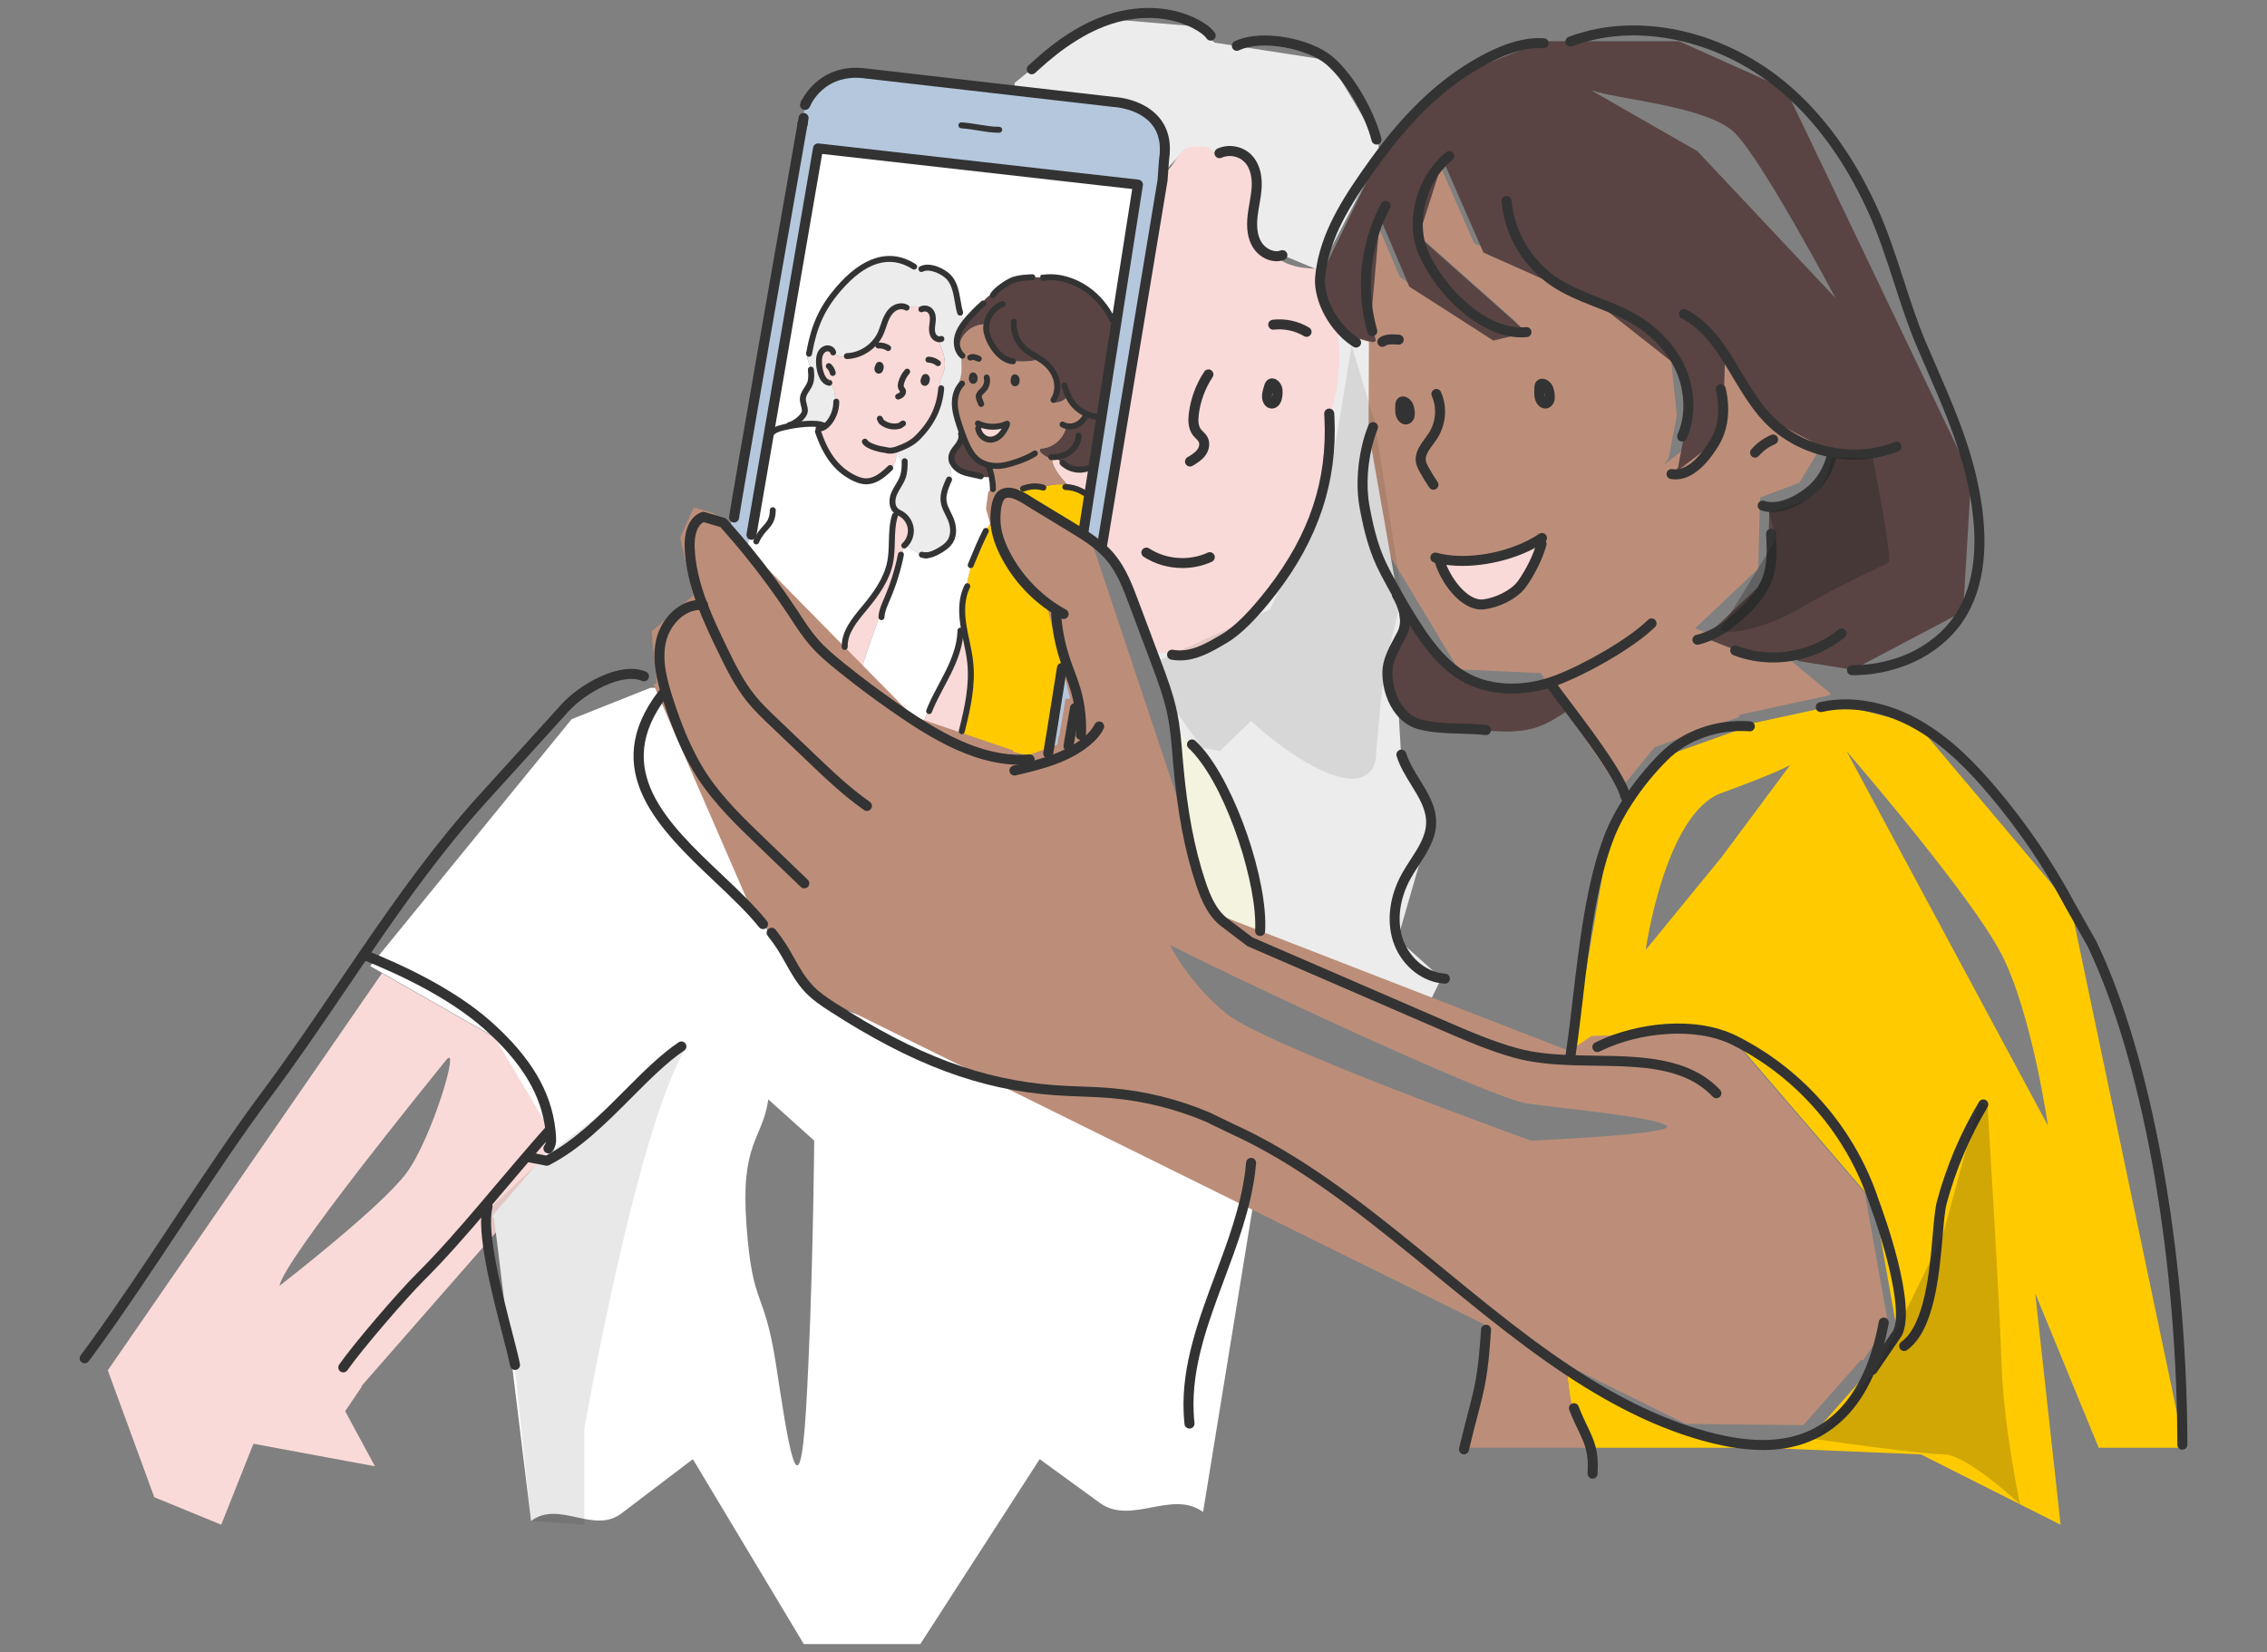 <?xml version="1.0" encoding="UTF-8"?><svg xmlns="http://www.w3.org/2000/svg" viewBox="0 0 1154.34 841.29"><rect x="0" y="0" width="1154.34" height="841.29" fill="#808080" stroke="none"/><defs><style>.cls-1{fill:#f3f3df;}.cls-2{fill:#fadad8;}.cls-3{fill:#fff;}.cls-4{fill:#ececec;}.cls-5{fill:#ffcb00;}.cls-6{fill:#b4c7dd;}.cls-7{fill:#333;}.cls-8{fill:#bc8e79;}.cls-9{fill:#594443;}.cls-10{opacity:.2;}.cls-10,.cls-11,.cls-12{fill:#1d1d1b;mix-blend-mode:multiply;}.cls-11{opacity:.3;}.cls-12{opacity:.1;}.cls-13{isolation:isolate;}</style></defs><g class="cls-13"><g id="Layer_1"><g><path class="cls-8" d="M692.56,217.78l-.49-.17,.19-48.37,1.94,.25,1.64-.6-2.14-8.57-.6,.15,4.81-54.54,14.9,35.26,42.82,27.46,16.97-4.1-.08-.19-54.92-48.75,11.95-37.57,1.23,.53,19.81,45.28,56.8,25.31,.14-.36,43.34,34.11,2.92,28.57h.02l-4.18,21.97-2.53,3.29,21.28-16.29,3.92-22.26,.65-.09,.68-21.86,.05-.03,21.47,31.9,33.21,17.62-12.1,20.07-20.06,7.62-.93,36.2-32.17,30.37,15.77,6.23-.07,.29,24.99,3.24,27.98,23.1,.03,1.15-46.09,9.97-.07,1.11-43.12,15.4-17.85,21.8-40.13-59.49-41.95-1.94-52.51-87.27,2.47-35.79h0Z"/><path class="cls-5" d="M897.64,735.86v1.4h-87.68c-1.62-6.17-4.86-10.7-8.51-20.14l-.83,.18c-1.39-6.5-2.3-13.11-2.68-19.75,20.69,13.8,42.18,25.29,65.17,32.32,11.11,3.39,22.96,5.98,34.52,5.98Z"/><path class="cls-8" d="M800.63,717.3l.83-.18c3.65,9.44,6.89,13.97,8.51,20.14h-64.33c6.98-29.07,9.06-29.75,11.06-60.11l-1.46-.19c.42-3.21,.73-6.43,.92-9.66l.37-.45c13.6,10.86,27.33,21.33,41.43,30.71,.38,6.63,1.28,13.25,2.68,19.75Z"/><path class="cls-9" d="M756.56,371.8c-11.12-1.26-22.57-.04-33.42-2.83-4.08-1.04-7.45-3.43-10.07-6.59-4.36-5.28-6.63-12.72-6.65-19.74-.01-7.11,4.18-13.43,7.41-19.76,3.23-6.33,1-13.8-2.57-19.95l.25-.15c3.44,6.12,7.06,12.15,10.96,18.02,6.49,9.74,14.13,19.32,24.89,24.81,12.66,6.47,28.25,6.33,41.95,1.94l.19,.58c2.06,2.96,5.59,7.6,9.7,13.05-5.16,3.52-10.43,7.06-16.35,9.07-8.38,2.86-17.44,2.51-26.33,1.75l.02-.2Z"/><path class="cls-2" d="M782.05,275.91l2.9,1.04c-1.69,6.47-6.09,15.09-10.02,20.49-3.93,5.4-12.69,9.47-19.32,10.32-10.01,1.27-19.72-12.53-22.6-22.2l.22-1.04c15.14,3.26,35.19-.75,48.81-8.61Z"/><polygon class="cls-4" points="711.27 302.93 713.84 322.88 706.43 342.64 713.08 362.37 712.15 362.6 713.41 384.25 713.58 384.28 728.73 419.15 711.66 478.22 733.94 498.19 726.29 513.76 720.77 516.14 639.96 481.15 640.43 474.14 641.64 474.11 610.11 382.39 598.59 374.15 586.72 332.12 587.55 331.8 596.78 332.63 596.82 333.41 623.64 325.04 647.63 301.05 680.76 166.29 681.15 165.99 689.62 173.9 690.47 172.08 697.04 174.02 696.85 222.4 697.34 222.57 711.53 302.78 711.27 302.93 711.27 302.93"/><polygon class="cls-4" points="526.42 34.29 565.21 9.76 611.27 13.63 614.75 16.2 613.67 17.84 618.53 21.72 676.81 30.73 700.91 71.07 701.56 71.53 702.6 78.88 672.97 135.52 672.44 135.43 671.56 136.54 669.57 136.81 640.06 124.52 635.39 80.62 618.15 78.06 615.33 75.26 603.07 76.33 592.23 88.17 592.71 81.47 567.64 51.98 516.01 46.05 516.74 42.12 526.42 34.29 526.42 34.29"/><path class="cls-2" d="M596.78,332.63c-3.11,.17-6.22-.11-9.24-.83l-.83,.32c-3.15-8.4-6.32-16.81-9.47-25.21-3.02-8.07-6.15-16.29-11.64-22.93-1.46-1.78-3.08-3.4-4.79-4.92l.16-.18c13.79-83.06,30.99-187.08,30.99-187.08l.26-3.62c5.04-1.82,6.3-8.86,10.84-11.84,2.22-1.45,5-1.78,7.67-1.78,1.56-.01,3.16,.09,4.59,.71,1.25,.54,2.37,1.54,2.82,2.8l2.79-.05c4.74-2.18,10.77-1.08,14.45,2.61,3.57,3.59,4.71,9,4.52,14.07-.18,5.08-1.5,10.03-2.07,15.06-.59,5.03-.38,10.43,2.22,14.77,2.03,3.37,5.85,5.87,9.67,5.96,5.04,4.92,12.74,6.07,19.84,6.33,.67,.02,1.38,.03,1.99-.26,.44-.21,.8-.65,.88-1.12l.53,.09c-.34,1.86-.59,3.75-.76,5.64-.71,8.1,3.17,17.6,8.94,24.82l-.39,.31c2.47,15.52,1.15,31.63-3.81,46.54,1.59,33.34-8.73,61.62-29.32,88.21-6.11,7.89-15.42,18.9-23.99,23.99-8.58,5.09-17.01,10.13-26.82,8.37l-.03-.78Zm53.32-129.59c.41-1.47,.54-3.01,.39-4.53-.25-2.38-3.26-5.14-4.29-1.62-.56,1.95-1.44,4.35-.87,6.37,.96,3.34,3.98,2.64,4.77-.22Z"/><path class="cls-2" d="M650.5,198.51c.15,1.52,.02,3.05-.39,4.53-.79,2.86-3.81,3.56-4.77,.22-.57-2.02,.32-4.42,.87-6.37,1.02-3.52,4.03-.76,4.29,1.62Z"/><path class="cls-1" d="M640.43,474.14c.02,2.35-.13,4.69-.46,7.01-1.15-.49-2.31-1-3.45-1.5l-12.62-9.56c-6.49-4.71-9.85-12.54-12.4-20.14-6.67-19.85-9.83-40.7-11.63-61.56-.41-4.75-.75-9.51-1.28-14.25,4.74,1.07,8.97,4.14,11.52,8.25,17.46,19.94,32.95,67.54,31.53,91.72l-1.21,.02Z"/><path class="cls-6" d="M408.68,62.94s0-.01,0-.02c.15-3.5,.7-6.96,1.63-10.33h.01c1.8-3.65,9.9-17.25,29.08-15.33l76.61,8.8,51.64,5.93s29.49,1.47,25.07,29.49l-.47,6.7-.26,3.62s-17.21,104.02-30.99,187.08l-.16,.18c-.32-.29-.64-.57-.96-.84-2.66-2.25-5.55-4.28-8.51-6.18,.26-1.43,.54-2.86,.82-4.3,.84-5.35,1.7-10.75,2.55-16.18,.67-4.3,1.35-8.59,2.02-12.9,1.38-8.75,2.75-17.5,4.11-26.13,2.72-17.3,5.35-34.09,7.74-49.33,6.27-39.93,10.85-69.19,10.85-69.19l-162.89-18.43-24.99,145.08-8.85,51.31-.63-.11c-.78,2.57-1.28,5.22-1.51,7.9l-.41,.34c-2.76-3.37-5.57-6.69-8.46-9.96,.31-2.41,.61-4.82,.92-7.24l1.23,.16c1.47-10.27,30.64-176.27,34.83-200.12Z"/><path class="cls-3" d="M412.99,192.97c-.08,.8-.25,1.59-.55,2.35-1,2.6-3.38,4.7-3.61,7.48-.17,2.14,.98,4.17,1.01,6.31,.04,2.84-5.12,6.84-7.93,7.36l.09,.53c-1.35,.25-2.57,.53-3.58,.79-2.17,.57-4.45,1.3-5.85,3.05l-1.02-.18,24.99-145.08,162.89,18.43s-4.58,29.27-10.85,69.19l-2.13-.34c-1.53-3.02-3.34-5.9-5.52-8.53-7.15-8.68-18.53-14.42-29.6-12.93h-.02c-1.85-.24-3.74-.23-5.59,.03l-.03-.25c-3.14,.13-6.31,.29-9.31,1.23-2.45,.77-7.08,3.76-9.53,6.31-2.99,1.4-5.55,3.71-7.25,6.54l.12,.13c-2.34,2.1-4.54,4.34-6.61,6.7-.63,.72-1.26,1.45-1.85,2.22-1.04-1.51-1.66-3.3-1.8-5.13l-.57,.03c-1.73-5.74-1.44-13.21-5.61-17.89-2.63-2.95-9.28-6.18-13.47-4.59-.27-.17-.57-.33-.85-.47-.65-.34-1.35-.64-2.09-.7-.46-.03-.96,.06-1.37,.28l-.03-.06c-15.09-9.65-28.98,.2-38.71,11.6-8.52,9.96-12.28,19.07-14.62,31.81l-.16-.03c-.32,.04-.52,.37-.62,.66-.8,2.16,.2,4.52,1.1,6.65,.88,2.09,1.64,4.56,.54,6.52Z"/><path class="cls-9" d="M491.26,164.3c.59-.77,1.22-1.51,1.85-2.22,2.07-2.36,4.28-4.6,6.61-6.7l-.12-.13c1.7-2.83,4.25-5.14,7.25-6.54,2.45-2.55,7.08-5.54,9.53-6.31,3-.94,6.17-1.11,9.31-1.23l.03,.25c1.85-.26,3.74-.27,5.59-.03h.02c11.08-1.48,22.45,4.25,29.6,12.93,2.18,2.63,3.99,5.51,5.52,8.53l2.13,.34c-2.39,15.24-5.02,32.03-7.74,49.33l-1.15-.18c-2.25-.11-4.5-.65-6.56-1.58-3.44-1.54-6.45-4.11-8.32-7.39-.34-.59-.64-1.2-.91-1.82-1.67,2.35-4.68,3.71-7.54,3.39l.04-1.26c1.95-2.97,2.39-6.79,1.51-10.23-.9-3.43-3.04-6.47-5.77-8.72-.82-.67-1.69-1.3-2.58-1.86-3.7,1.03-7.56,1.41-11.38,1.12-.74-.05-1.52-.16-2.2-.42l-.16,.44c-7.8-.61-13.83-11.95-13.67-17.14,.02-.52,.06-1.03,.15-1.54l-1-.15c-5.9-.07-11.53,4.45-12.72,10.24-.12,.55-.19,1.11-.27,1.65l-.75,.04c-.53-1.9-.51-3.99,0-5.9,.68-2.55,2.07-4.82,3.7-6.92Z"/><path class="cls-9" d="M541.04,235.6c-1.37-.31-2.55-1.57-2.55-2.99-.99,.16-1.99,.22-2.98,.2v.48c0,.09,.01,.19,.03,.28-1.93-.47-3.74-1.42-5.22-2.75-.27-.24-.54-.59-.68-.94-.22-.49-.23-1.01,.2-1.31,.23-.15,.53-.17,.8-.19,6.01-.51,11.37-5.47,12.33-11.44,1.69,.4,3.53,.2,5.12-.52,2.23-1.01,3.98-2.95,5.04-5.16v-.52c2.07,.93,4.32,1.47,6.57,1.58l1.15,.18c-1.36,8.63-2.73,17.38-4.11,26.13l-2.33-.37c-4.44,1.89-9.98,.82-13.4-2.59l.02-.09Z"/><path class="cls-2" d="M543.56,246.88c-.16-.15-.29-.29-.43-.45-3.38-3.76-6.92-7.86-7.58-12.85-.02-.09-.03-.19-.04-.28v-.48c1,.02,2-.04,2.99-.2,0,1.42,1.18,2.69,2.55,2.99l-.02,.09c3.41,3.41,8.95,4.48,13.4,2.59l2.33,.37c-.67,4.31-1.35,8.6-2.02,12.9l-2.49-.51c-2.36-1.47-4.96-2.51-7.67-2.89l.08-.55c-.42-.14-.78-.42-1.1-.74Z"/><path class="cls-5" d="M530.83,248.2c4.05-1.44,8.46-1.89,12.72-1.32,.32,.32,.67,.6,1.1,.74l-.08,.55c2.71,.38,5.31,1.41,7.67,2.89l2.49,.51c-.85,5.42-1.71,10.83-2.55,16.18-.28,1.43-.56,2.86-.82,4.3-2.07-1.33-4.18-2.61-6.28-3.89-6.36-3.85-12.71-7.74-19.08-11.57-2.8-1.7-7.83-5.41-12.08-5.64l3.09-.29c1.48-1.53,3.52-2.5,5.63-2.7l.08,.32c2.68-.72,5.49-.82,8.12-.05Z"/><path class="cls-8" d="M498.84,216.02l-.77,2.06c.36,2.99,2.93,5.68,5.94,5.81,1.99,.08,3.92-.87,5.35-2.26,1.43-1.39,2.41-3.17,3.24-4.99l-.27-.66c-4.25,1.77-9.22,1.78-13.49,.04Zm-9.96-36.13c-.6-.82-1.04-1.77-1.32-2.77l.75-.04c.08-.55,.16-1.11,.27-1.65,1.19-5.78,6.82-10.31,12.72-10.24l1,.15c-.08,.51-.13,1.02-.15,1.54-.16,5.18,5.87,16.52,13.67,17.14l.16-.44c.68,.26,1.46,.37,2.2,.42,3.82,.29,7.69-.08,11.38-1.12,.9,.57,1.76,1.19,2.58,1.86,2.73,2.25,4.88,5.29,5.77,8.72,.88,3.43,.44,7.26-1.51,10.23l-.04,1.26c2.86,.32,5.87-1.04,7.54-3.39,.26,.62,.57,1.23,.91,1.82,1.87,3.29,4.88,5.86,8.32,7.39v.52c-1.07,2.21-2.82,4.15-5.06,5.16-1.59,.72-3.43,.92-5.12,.52-.96,5.97-6.32,10.93-12.33,11.44-.27,.02-.57,.04-.8,.19-.43,.29-.42,.81-.2,1.31l-2.65,1c-3.71,2.54-11.21,5.18-15.72,6.03-2.53,.48-5.22,.49-7.75-.07-1.99-.45-3.87-1.25-5.48-2.46-2.89-2.17-4.64-5.37-6.06-8.56-.75-1.67-1.41-3.38-2.03-5.1-.53-1.43-1.01-2.89-1.48-4.34-1.16-3.55-2.22-7.18-2.27-10.88-.03-3.01,.67-6.11,2.38-8.59l-1.13-.6c1.03-1.56,1.64-3.4,1.95-5.26,.41-2.47,.29-5.01,.18-7.52-.05-1.23-.14-2.54-.81-3.57l.13-.08Zm28.73,14.51c.09-.44,.09-.91,.01-1.36-.14-.7-1.1-1.44-1.32-.37-.12,.59-.33,1.33-.11,1.91,.37,.98,1.25,.7,1.41-.18Zm-21.39-1.16c.08-.41,.08-.83,.01-1.23-.13-.64-1-1.32-1.2-.35-.11,.54-.29,1.21-.09,1.74,.34,.88,1.14,.63,1.28-.16Z"/><path class="cls-6" d="M533.86,383.11c.57-3.18,3.18-19.54,6.9-42.98l-.51-.13c.39-1.55,.77-3.11,1.16-4.65l.67-.21c.08,.31,.19,.6,.28,.9,1.63,4.91,3.68,9.68,5.17,14.64,.98,3.24,1.72,6.56,2.21,9.91l-2.39,.05c-1.84,11.02-3.03,17.99-3.26,19.19l-.27-.04c-.21,1.39-.41,2.79-.62,4.19-3.49,1.72-7.16,3.1-10.92,4.29,.41-1.75,.95-3.48,1.58-5.15Z"/><path class="cls-8" d="M543.13,246.43c.14,.16,.27,.31,.43,.45-4.27-.57-8.67-.13-12.72,1.32-2.63-.77-5.44-.66-8.12,.05l-.08-.32c-2.12,.2-4.15,1.17-5.63,2.7l-3.09,.29c-1.16-.06-2.25,.13-3.23,.68-1.25,.71-2.12,2.15-2.71,3.91l-2.19-.23c.28-.86,.25-1.84,.21-2.76-.06-1.43-.14-2.88-.2-4.31h-.22c-.04-1.84-.25-3.69-.63-5.49-.36-1.81-.88-3.58-1.56-5.3l.13-.58c2.53,.57,5.22,.56,7.75,.07,4.52-.85,12.02-3.5,15.72-6.03l2.65-1c.15,.35,.41,.7,.68,.94,1.48,1.33,3.3,2.27,5.22,2.75,.66,4.99,4.2,9.09,7.58,12.85Z"/><path class="cls-5" d="M520.67,386.94c-11.21,.23-22.08-2.74-32.48-7.36,.93-2.76,1.66-5.57,2.2-8.43l-.36-.08c2.75-11.02,5.18-22.33,4-33.61-.68-6.55-2.57-12.9-3.55-19.41,0-.03-.01-.07-.01-.11-.91-6.11-.94-12.6,1.48-18.23,.68-4.71,1.79-9.34,3.32-13.85l-.18-.07c2.14-5.21,4.33-10.44,6.89-15.45l-.14-.09c1.36-2.2,2.8-4.36,4.34-6.45h.67c0,1.24,.05,2.33,.13,3.16,.52,5.53,2.54,10.83,5.12,15.76,6.18,11.82,15.71,21.86,27.17,28.68l-1.51,1.47c.53,7.55,1.97,15.05,4.31,22.26l-.67,.21c-.39,1.55-.77,3.11-1.16,4.65l.51,.13c-3.72,23.44-6.33,39.8-6.9,42.98-.63,1.67-1.17,3.4-1.58,5.15-1.39,.44-2.79,.86-4.2,1.25-2.46-.61-4.92-1.22-7.38-1.84l-.02-.73Z"/><path class="cls-2" d="M512.33,215.98l.27,.66c-.83,1.82-1.81,3.6-3.24,4.99-1.43,1.39-3.36,2.35-5.35,2.26-3.01-.14-5.58-2.82-5.94-5.81l.77-2.06c4.28,1.74,9.24,1.73,13.49-.04Z"/><path class="cls-3" d="M449.96,309.2c.55-1.53,1.22-3.03,1.86-4.53,3.05-7.15,5.38-14.63,6.91-22.25l.52,.08c.27-1.59,.54-3.17,.81-4.76l.38,.06,1.1,.06c2.07,1.56,4.29,2.93,6.6,4.09,.79,.39,1.61,.77,2.5,.84,.25,.02,.49,.02,.75,0,.06,0,.13-.01,.2-.01,2.06-.05,4.15-.98,6-1.98,2.49-1.34,4.98-2.94,6.41-5.37,1.97-3.34,1.55-7.64,.05-11.22-1.19-2.85-3.02-5.5-3.51-8.55-.55-3.4,.65-6.79,2.05-9.98,.67-.37,1.23-1.01,1.52-1.74,.48-1.2,.38-2.56,.11-3.82-.28-1.26-.73-2.5-.91-3.77-.27-2.01,.14-4.12,1.15-5.88,.52-.91,1.2-1.76,1.84-2.61l.38,.28c-.97,1.26-1.91,2.57-2.17,4.13-.57,3.3,2.14,6.37,5.19,7.75,3.05,1.37,6.49,1.59,9.71,2.54l-.02,.13c1.81,.35,3.68,.36,5.5,.05h.04c.38,1.79,.59,3.63,.63,5.48h.22c.06,1.43,.14,2.88,.2,4.31,.04,.92,.07,1.9-.21,2.76l2.19,.23c-.84,2.53-1.1,5.72-1.11,8.3h-.67c-1.54,2.07-2.98,4.23-4.34,6.43l.14,.09c-2.56,5.01-4.75,10.24-6.89,15.45l.18,.07c-1.53,4.51-2.63,9.14-3.32,13.85-2.42,5.63-2.39,12.12-1.48,18.23,0,.03,.01,.07,.01,.11l-.63,.09c-.2,1.48-.48,2.96-.84,4.41-.46,6.88-3.03,13.49-6.08,19.69-2.91,5.91-6.29,11.61-8.91,17.64-1.84,2.66-3.17,5.7-3.84,8.86l-.53,.85c-2.88-1.8-5.71-3.64-8.48-5.52-8.5-5.72-16.81-11.72-24.92-17.98l1.01-1.32c3.81-12.02,7.93-23.93,12.33-35.73l.36,.14Z"/><path class="cls-9" d="M504.94,242.73h-.04c-1.82,.32-3.69,.31-5.5-.04l.02-.13c-3.22-.95-6.66-1.17-9.71-2.54-3.05-1.38-5.76-4.45-5.19-7.75,.26-1.56,1.2-2.86,2.17-4.13,.35-.44,.7-.87,1.02-1.31,1.27-1.71,2.36-3.9,1.62-5.89l.61-.22c.62,1.72,1.28,3.42,2.03,5.1,1.41,3.19,3.17,6.39,6.06,8.56,1.61,1.21,3.49,2.01,5.48,2.46l-.13,.58c.67,1.72,1.2,3.49,1.56,5.3Z"/><path class="cls-2" d="M474.03,359.9c2.62-6.03,6-11.73,8.91-17.64,3.04-6.2,5.61-12.82,6.08-19.69,.36-1.45,.64-2.93,.84-4.41l.63-.09c.98,6.51,2.86,12.86,3.55,19.41,1.18,11.28-1.25,22.59-4,33.61l.36,.08c-.54,2.85-1.27,5.67-2.2,8.43-6.37-2.82-12.56-6.28-18.54-9.97l.53-.85c.67-3.16,2-6.19,3.84-8.86Z"/><path class="cls-4" d="M412.13,179.17c2.34-12.73,6.1-21.84,14.62-31.81,9.73-11.4,23.62-21.24,38.71-11.6l.03,.06c.41-.22,.91-.32,1.37-.28,.74,.05,1.43,.36,2.09,.7,.28,.15,.58,.31,.85,.47,4.19-1.59,10.84,1.64,13.47,4.59,4.17,4.69,3.89,12.15,5.61,17.89l.57-.03c.14,1.83,.76,3.62,1.8,5.13-1.62,2.1-3.01,4.37-3.7,6.92-.51,1.91-.53,4,0,5.9,.27,1,.72,1.95,1.32,2.77l-.13,.08c.67,1.03,.76,2.34,.81,3.57,.12,2.51,.23,5.04-.18,7.52-.31,1.85-.92,3.7-1.95,5.26l1.13,.6c-1.71,2.49-2.41,5.58-2.38,8.59,.05,3.7,1.12,7.33,2.27,10.88,.47,1.45,.96,2.91,1.48,4.34l-.61,.22c.74,1.99-.35,4.18-1.62,5.89-.33,.43-.67,.86-1.02,1.31l-.38-.28c-.64,.85-1.33,1.71-1.84,2.61-1.01,1.76-1.42,3.87-1.15,5.88,.18,1.27,.62,2.51,.91,3.77,.27,1.26,.38,2.62-.11,3.82-.28,.73-.84,1.37-1.52,1.74-1.4,3.19-2.6,6.58-2.05,9.98,.48,3.05,2.32,5.7,3.51,8.55,1.5,3.58,1.92,7.88-.05,11.22-1.43,2.43-3.93,4.03-6.41,5.37-1.85,1-3.94,1.93-6,1.98-.07,0-.14,.01-.2,.01-.25,.02-.49,.02-.75,0-.88-.07-1.71-.45-2.5-.84-2.32-1.16-4.53-2.53-6.6-4.09l-1.1-.06c2.34-2.07,3.6-5.3,3.32-8.41-.29-3.11-2.13-6.05-4.81-7.66-.65-.4-1.37-.72-2.01-1.14-.21-.14-.42-.28-.62-.45-2.44-2.07-2.27-5.98-.99-8.92,1.28-2.94,3.43-5.48,4.44-8.52,.43-1.27,.64-2.6,.75-3.95l-.47-.03c.06-1.12-.16-2.26-.64-3.28-.53-1.08-1.35-2.02-1.76-3.16-.18-.47-.25-1-.2-1.51l-.78-.07c.06-.62,.09-1.25,.09-1.87,.85-.29,1.71-.64,2.57-1,2.76-1.14,5.36-2.53,7.49-4.59,7.37-7.15,11.64-15.27,12.44-25.5l.15-.17c-.82-.74-1.07-2.06-.84-3.19,.26-1.36,1.02-2.56,1.56-3.83,1.14-2.71,1.23-5.77,.67-8.66-.55-2.89-1.71-5.61-3-8.26l.15-.91c-.98-.15-1.94-.77-2.49-1.61-.84-1.26-.97-2.88-.86-4.38,.11-1.51,.44-3,.42-4.52-.01-1.52-.42-3.11-1.53-4.14-.95-.87-2.36-1.19-3.59-.87-.2-.17-.41-.32-.63-.44-2.22-1.31-5.02-.62-7.49,.09l-.13-.17c-2.05-1.24-4.84-.76-6.78,.66-1.94,1.43-3.17,3.62-4.05,5.87-.88,2.24-1.48,4.59-2.5,6.77-3.03,6.53-9.9,11.1-17.09,11.36l-.03-.19c-.42,.07-.85,.15-1.27,.22-.87,.16-1.79,.32-2.66,.13-1.23-.26-2.29-1.25-2.62-2.47l-.45,.18c-.41-1.22-1.82-1.98-3.12-1.82-1.38,.16-2.55,1.18-3.19,2.4-.64,1.23-.82,2.65-.83,4.04-.03,2.23,.32,4.48,1.04,6.59,.67,1.97,1.96,4.04,3.96,4.45l-.04,.2c1.11,.52,1.91,1.54,2.37,2.66,.47,1.12,.64,2.34,.77,3.55,.23,2.15,.33,4.3,.29,6.46l.11,.02c-.8,4.24-3.23,7.92-5.64,9.51l-.48-.54c-3.1-1.66-11.45-.9-17.4,.24l-.09-.53c2.81-.53,7.97-4.52,7.93-7.36-.03-2.14-1.18-4.17-1.01-6.31,.23-2.78,2.61-4.88,3.61-7.48,.29-.76,.46-1.55,.55-2.35,1.11-1.96,.35-4.43-.54-6.52-.9-2.13-1.9-4.49-1.1-6.65,.11-.29,.31-.62,.62-.66l.16,.03Z"/><path class="cls-2" d="M422.03,194.89c-2-.41-3.29-2.49-3.96-4.45-.73-2.12-1.07-4.36-1.04-6.59,.01-1.39,.19-2.81,.83-4.04,.64-1.22,1.81-2.24,3.19-2.4,1.3-.16,2.71,.6,3.12,1.82l.45-.18c.34,1.22,1.39,2.21,2.62,2.47,.87,.19,1.79,.03,2.66-.13,.42-.07,.85-.15,1.27-.22l.03,.19c7.19-.26,14.06-4.83,17.09-11.36,1.01-2.18,1.61-4.53,2.5-6.77,.88-2.24,2.12-4.43,4.05-5.87,1.94-1.42,4.73-1.91,6.78-.66l.13,.17c2.46-.72,5.27-1.4,7.49-.09,.22,.13,.43,.27,.63,.44,1.23-.32,2.64,0,3.59,.87,1.11,1.03,1.52,2.62,1.53,4.14,.02,1.52-.32,3.01-.42,4.52-.11,1.51,.02,3.12,.86,4.38,.55,.84,1.51,1.46,2.49,1.61l-.15,.91c1.3,2.64,2.45,5.37,3,8.26,.56,2.89,.46,5.95-.67,8.66-.54,1.27-1.3,2.47-1.56,3.83-.23,1.13,.02,2.45,.84,3.19l-.15,.17c-.8,10.23-5.07,18.35-12.44,25.5-2.13,2.06-4.73,3.45-7.49,4.59-.86,.36-1.72,.71-2.57,1,0,.62-.03,1.25-.09,1.87-.04,.59-.12,1.18-.21,1.77-.17,1.13-.42,2.26-.87,3.32-.7,1.59-1.86,2.97-3.33,3.91l-.19-.2c-3.09,2.83-6.55,5.5-10.67,5.61-2.69,.07-5.28-.98-7.64-2.25-9.12-4.9-13.99-13.38-17.27-23.19l.33-1.61c.93,.25,2-.04,3.08-.77,2.41-1.59,4.84-5.27,5.64-9.51l-.11-.02c.03-2.16-.06-4.31-.29-6.46-.13-1.21-.29-2.43-.77-3.55-.46-1.13-1.26-2.15-2.37-2.66l.04-.2Zm49.95-1.83c.03-.72-.75-1.65-1.2-.66-.24,.55-.61,1.22-.53,1.84,.15,1.03,1.06,.95,1.42,.14,.18-.41,.28-.86,.31-1.32Zm-23.49-6.22c.03-.72-.75-1.65-1.2-.65-.24,.55-.61,1.22-.53,1.84,.15,1.02,1.06,.95,1.42,.14,.19-.42,.28-.87,.31-1.33Z"/><path class="cls-2" d="M430.25,329.5l-.12-.03c-.22-7.55,5.17-13.94,10.01-19.75,5.77-6.93,11.33-14.49,13.11-23.33,1.58-7.86,.04-16.22,2.44-23.86l1.24-1.94c.64,.42,1.36,.74,2.01,1.14,2.69,1.61,4.52,4.55,4.81,7.66,.28,3.12-.98,6.34-3.32,8.41l-.38-.06c-.27,1.59-.54,3.17-.81,4.76l-.52-.08c-1.53,7.62-3.85,15.1-6.91,22.25-.64,1.5-1.32,3-1.86,4.53l-.36-.14c-4.4,11.81-8.52,23.72-12.33,35.73l-1.01,1.32c-2.45-1.9-4.89-3.81-7.3-5.75,.09-3.64,.53-7.29,1.28-10.86Z"/><path class="cls-5" d="M1111.22,732.45l-56.78-270.82-78.12-92.64-39.74-10.22-46.09,9.97-.07,1.11-43.12,15.4-27.97,41.02-19.67,113.62,4.25,.13,11.22-7.65,68.33-2.42,70.95,82.52,11.78,66.41-7.25,10.62-5.51,8.09-1.03-.25-29.34,33.24-25.42,5.3v1.4l80.47,3.37,71.13,35.83-12.93-117.87,32.33,78.67h42.41l-.02-4.81h.19Zm-234.69-295.82l-38.55,47.11s9.71-69.41,38.55-79.89c28.84-10.49,35.04-14.32,35.04-14.32l-35.04,47.11Zm63.72-54.08s63.4,73.17,78.92,103.42c15.52,30.25,23.61,87.22,23.61,87.22l-102.53-190.64Z"/><path class="cls-3" d="M382.71,271.97l8.85-51.31,1.02,.18c1.39-1.76,3.68-2.49,5.85-3.05,1.01-.26,2.23-.54,3.58-.79,5.95-1.14,14.3-1.91,17.4-.24l.48,.54c-1.07,.73-2.15,1.02-3.08,.77l-.33,1.61c3.29,9.82,8.15,18.29,17.27,23.19,2.36,1.27,4.95,2.33,7.64,2.25,4.12-.12,7.58-2.78,10.67-5.61l.19,.2c1.46-.94,2.63-2.32,3.33-3.91,.45-1.05,.71-2.19,.87-3.32,.09-.59,.17-1.18,.21-1.77l.78,.07c-.05,.51,.02,1.03,.2,1.51,.41,1.14,1.23,2.07,1.76,3.16,.48,1.01,.71,2.16,.64,3.28l.47,.03c-.11,1.35-.32,2.68-.75,3.95-1.01,3.04-3.16,5.58-4.44,8.52-1.28,2.94-1.45,6.85,.99,8.92,.2,.17,.41,.32,.62,.45l-1.24,1.94c-2.4,7.65-.86,16.01-2.44,23.86-1.78,8.84-7.34,16.4-13.11,23.33-4.83,5.8-10.23,12.2-10.01,19.75l.12,.03c-.76,3.57-1.19,7.21-1.28,10.86-.27-.22-.54-.43-.81-.65-4.91-3.96-9.76-8.04-13.88-12.81-3.97-4.59-7.21-9.77-10.55-14.84-7.29-11.05-15.16-21.73-23.56-31.96l.41-.34c.22-2.68,.73-5.33,1.51-7.9l.63,.11Z"/><path class="cls-9" d="M909.26,45.34l-54.38-24.36h-71.48l.02,.96-39.43,15.68-41.39,41.26-30.38,62.28,8.94,24.82,8.47,7.91,.85-1.82,8.5,2.2,1.64-.6-2.14-8.57-.6,.15,4.81-54.54,14.9,35.26,42.82,27.46,16.97-4.1-.08-.19-54.92-48.75,11.95-37.57,1.23,.53,19.81,45.28,56.8,25.31,.14-.36,43.34,34.11,2.92,28.57h.02l-4.18,21.97-2.53,3.29,21.28-16.29,3.92-22.26,.65-.1,.68-21.86,.05-.03,21.47,31.9,33.21,17.62-12.1,20.07-20.06,7.63-.93,36.2-32.17,30.37,15.77,6.23-.07,.29,28.25,2.81,4.01,2.57,27.15,4.34,.04,.32,56.56-29.91,4.15-68.62-94.47-197.45Zm-44.97,31.64l-54.32-31.14c12.96,4.81,59.2,8,73.26,21.76,14.06,13.76,51.43,84.23,51.43,84.23l-70.37-74.85Z"/><path class="cls-12" d="M590.89,335.98l55.73-25.58,29.5-60.99,12.16-73.35,11.81,39.08,13.72,87.78s-4.83,21.97-7.38,30.85c-2.55,8.87-5.9,52.45-5.9,52.45,0,0-.88,15.17-20.88,8.73-20-6.45-42.69-27.77-42.69-27.77l-15.85,15.37-9.08-1.81-12.55-17.56-8.59-27.19Z"/><path class="cls-2" d="M257.7,531.66l-63.21-36.04L54.89,697.83l23.67,64.63,34.09,14,16.39-41.23,61.89,11.48-15.17-28.06,8.58-12.7-.24-.15,70.99-81.1,33.88-39.53,.63-.05-31.91-53.46Zm-50.67,65.6c-12.93,17.55-64.66,57.5-64.66,57.5,1.62-12.47,77.6-106.01,84.87-115.01,7.27-9-7.28,39.95-20.21,57.5Z"/><path class="cls-3" d="M415.17,509.33l-18.93-28.51,.85-.71-3.85-4.74-1.4,1.05-50.98-117.33,1.56-.46-2.21-8.57-8.93,.25-.02-.08-40.19,16.01-102.57,125.75,63.21,36.04,31.91,53.46-.63,.05-32.44,37.83,1.03,.87c7.44,60.93,11.41,93.39,18.85,154.32,14.18-10.77,31.84,6.93,46.01-3.85,12.12-9.21,24.25-18.42,36.37-27.64l56.48,94.17h59.32c20.26-31.39,40.52-62.78,60.79-94.17,10.21,7.43,20.42,14.86,30.63,22.29,15.89,11.56,36.68-6.96,52.57,4.61l27.26-167.39,.67,.08,1.99-16.2-227.37-77.13Zm-4.73,208.08c-3.5,58.95-9.43,15.41-15.41-23.15-5.99-38.56-11.8-27.71-14.93-70.31-3.13-42.59,7.98-43.08,11.14-64.06l23.35,20.98s-.64,77.59-4.15,136.54Z"/><path class="cls-8" d="M949.62,607.67l-70.95-82.52-68.33,2.42-11.22,7.65-180.02-69.92-64.03-191.88-45.95-27.29-3.23,.68-2.71,3.91-1.11,8.3,5.24,18.9,27.17,28.68-1.51,1.47,11.97,47.71-2.39,.05-3.26,19.19-.27-.04-.62,4.19-15.12,5.54-7.38-1.84-.02-.73-51.02-17.34-97.96-99.47-3.48-3.91-10.12-3.01-6.95,15.39,6.59,29.5-21.14,18.25,2.5,26.47-1.56,.46,50.98,117.33,1.4-1.05,3.85,4.74-.85,.71,30.95,37.83,439.23,217.04,59.95,.68,29.34-33.24,1.03,.25,12.75-18.7-11.78-66.41Zm-170.02-26.81s-135.62-48.64-155.26-64.73c-19.65-16.1-28.63-34.99-28.63-34.99,23.53,12.43,162.84,78.15,182.09,80.85,19.26,2.7,64.12,6.72,70.79,11.18,6.66,4.46-68.98,7.69-68.98,7.69Z"/><path class="cls-12" d="M348.38,535.02c-24.97,44.23-50.83,192.49-50.83,192.49v48.95l-27.12-1.91-8.17-76.9-14.53-80.75,30.31-28.47,70.34-53.42Z"/><g><path class="cls-7" d="M495.55,195.48c-.88,0-1.67-.58-2.03-1.53-.33-.87-.15-1.73-.02-2.36l.04-.21s0-.01,0-.02c.26-1.25,1.18-1.69,1.9-1.69h0c1.16,0,2.06,1.05,2.26,2.05,.12,.62,.11,1.23-.01,1.83-.2,1.05-.99,1.83-1.97,1.92-.06,0-.12,0-.18,0Zm-.82-2.52s0,0,0,0c0,0,0,0,0,0Zm1.63-.05h0Zm-1.35-.31c.19,.09,.42,.09,.42,.09,.25-.03,.41-.06,.56-.14-.15-.08-.34-.12-.55-.1-.17,.02-.32,.08-.43,.15Zm1.49-.63h0s0,0,0,0h0Z"/><path class="cls-7" d="M516.87,196.71c-.91,0-1.72-.61-2.09-1.6-.35-.91-.15-1.83-.01-2.5l.05-.23s0,0,0-.01c.27-1.29,1.21-1.75,1.94-1.75h0c1.2,0,2.13,1.09,2.34,2.13,.13,.67,.12,1.33-.02,1.97-.19,1.07-1.01,1.89-2.03,1.98-.06,0-.13,0-.19,0Zm-.75-2.59s0,0,0,0c0,0,0,0,0,0Zm1.5-.06h0Zm.17-1.09h0s0,0,0,0h0Z"/><path class="cls-7" d="M470.9,196.51c-.09,0-.19,0-.29-.02-.97-.13-1.7-.94-1.86-2.04-.13-.98,.26-1.83,.54-2.46l.1-.21s0-.01,0-.02c.55-1.21,1.58-1.43,2.3-1.26,1.16,.28,1.83,1.58,1.79,2.62-.03,.64-.18,1.28-.43,1.86-.42,.95-1.26,1.53-2.16,1.53Zm1.26-3.49h0s0,0,0,0h0Z"/><path class="cls-7" d="M447.42,190.29c-.09,0-.19,0-.28-.02-.97-.13-1.71-.93-1.87-2.03-.13-.98,.26-1.84,.54-2.46l.1-.21s0,0,0-.01c.55-1.22,1.58-1.45,2.3-1.27,1.16,.28,1.83,1.57,1.79,2.62-.03,.67-.18,1.31-.44,1.88-.41,.93-1.25,1.51-2.15,1.51Zm-.61-2.75s0,0,0,0c0,0,0,0,0,0Zm1.87-.74h0s0,0,0,0h0Z"/><path class="cls-7" d="M498.4,184.22c-.11,0-.23-.01-.34-.04-.33-.08-.65-.22-.99-.37-.94-.41-1.66-.68-2.35-.34-.75,.37-1.66,.06-2.03-.69-.37-.75-.06-1.66,.69-2.03,2.01-.99,3.9-.17,4.91,.28,.18,.08,.34,.16,.47,.19,.8,.22,1.29,1.04,1.09,1.84-.17,.68-.77,1.15-1.45,1.15Z"/><path class="cls-7" d="M499.62,207.24c-.57,0-1.11-.32-1.37-.87-.38-.82-.75-1.73-1.08-2.71-.15-.48-.33-1.05-.33-1.71,0-1.77,1.22-2.95,2.19-3.9,.24-.23,.48-.46,.69-.7,1.18-1.28,1.65-3.11,1.23-4.77-.2-.81,.29-1.63,1.1-1.84,.81-.2,1.63,.29,1.84,1.1,.66,2.63-.08,5.52-1.93,7.54-.25,.28-.54,.55-.82,.83-.63,.61-1.27,1.24-1.27,1.72,0,.19,.09,.47,.18,.76,.29,.85,.61,1.65,.95,2.38,.35,.76,.03,1.66-.73,2.01-.21,.1-.43,.14-.64,.14Z"/><path class="cls-7" d="M505.55,218.84c-2.48,0-4.96-.47-7.28-1.41-.31-.12-.64-.27-.96-.42-.76-.35-1.09-1.25-.74-2.01,.35-.76,1.25-1.09,2.01-.74,.27,.12,.55,.25,.81,.35,3.95,1.61,8.45,1.59,12.36-.03,.18-.07,.3-.12,.43-.18,.76-.35,1.66-.02,2.01,.74,.35,.76,.02,1.66-.74,2.01-.19,.09-.38,.17-.59,.24-2.31,.96-4.81,1.44-7.31,1.44Z"/><path class="cls-7" d="M504.25,225.42c-.1,0-.2,0-.3,0-3.68-.17-6.92-3.31-7.38-7.15-.1-.83,.49-1.58,1.32-1.68,.81-.09,1.58,.49,1.68,1.32,.28,2.33,2.34,4.38,4.51,4.48,1.42,.05,2.96-.61,4.23-1.84,1.35-1.31,2.23-3.02,2.92-4.53,.35-.76,1.25-1.09,2.01-.75,.76,.35,1.09,1.25,.75,2.01-.76,1.66-1.85,3.79-3.57,5.45-1.78,1.72-4.01,2.7-6.17,2.7Z"/><path class="cls-7" d="M515.83,185.52s-.08,0-.12,0c-8.85-.69-15.24-12.86-15.07-18.69,.03-.66,.08-1.23,.17-1.74,.8-5.41,4.43-9.99,9.25-11.64,.79-.27,1.65,.15,1.92,.94,.27,.79-.15,1.65-.94,1.92-3.7,1.27-6.61,4.99-7.24,9.25-.07,.42-.11,.86-.13,1.38-.14,4.66,5.57,15.04,12.28,15.57,.83,.07,1.46,.79,1.39,1.63-.06,.79-.73,1.4-1.51,1.4Z"/><path class="cls-7" d="M536.42,205.2c-.29,0-.57-.08-.83-.25-.7-.46-.89-1.4-.44-2.1,1.63-2.49,2.12-5.86,1.31-9.02-.77-2.94-2.64-5.76-5.27-7.93-.75-.62-1.57-1.21-2.43-1.75-.78-.51-1.57-.99-2.36-1.47-2.12-1.29-4.31-2.62-6.17-4.42-3.89-3.73-5.95-9.17-5.5-14.55,.07-.83,.8-1.45,1.63-1.38,.83,.07,1.45,.8,1.38,1.63-.37,4.41,1.39,9.05,4.58,12.11,1.63,1.57,3.58,2.76,5.65,4.01,.81,.49,1.63,.99,2.42,1.51,.94,.6,1.86,1.26,2.71,1.96,3.12,2.58,5.35,5.95,6.28,9.51,1.02,3.98,.39,8.25-1.7,11.44-.29,.44-.78,.68-1.27,.68Z"/><path class="cls-7" d="M507.5,238.8c-1.48,0-2.94-.16-4.33-.47-2.3-.52-4.34-1.44-6.05-2.73-3.27-2.46-5.14-6.01-6.53-9.16-.69-1.53-1.35-3.19-2.07-5.19-.54-1.48-1.04-2.98-1.5-4.38-1.16-3.55-2.29-7.35-2.35-11.33-.03-2.53,.41-6.22,2.65-9.47,.43-.64,.93-1.24,1.48-1.79,.59-.59,1.55-.59,2.14,0,.59,.59,.59,1.55,0,2.14-.42,.41-.79,.87-1.12,1.36-1.4,2.04-2.15,4.78-2.12,7.73,.05,3.55,1.12,7.1,2.2,10.43,.45,1.38,.94,2.85,1.47,4.29,.7,1.95,1.34,3.53,1.99,5,1.24,2.8,2.87,5.93,5.58,7.97,1.37,1.03,3.02,1.77,4.9,2.2,2.24,.5,4.71,.53,7.13,.06,4.37-.83,11.67-3.41,15.15-5.8,.69-.47,1.63-.3,2.1,.39,.47,.69,.3,1.63-.39,2.1-3.85,2.64-11.54,5.37-16.3,6.27-1.34,.26-2.7,.38-4.04,.38Z"/><path class="cls-7" d="M505.59,250.6c-.84,0-1.51-.68-1.51-1.51,0-.25,0-.51-.02-.75-.04-1.83-.25-3.59-.6-5.28-.34-1.7-.83-3.4-1.49-5.06-.31-.78,.08-1.66,.86-1.96,.77-.3,1.65,.08,1.96,.86,.72,1.83,1.27,3.7,1.63,5.56,.39,1.86,.62,3.8,.66,5.75,.02,.25,.02,.58,.02,.9,0,.84-.68,1.51-1.51,1.51Z"/><path class="cls-7" d="M559.7,213.86s-.05,0-.07,0c-2.41-.11-4.87-.7-7.11-1.71-3.84-1.71-7.04-4.56-9.02-8.02-.37-.64-.7-1.31-.98-1.98-.8-1.76-1.41-3.7-1.95-5.4-.25-.8,.19-1.65,.99-1.9,.8-.25,1.65,.19,1.9,.99,.53,1.7,1.09,3.46,1.83,5.09,.25,.6,.53,1.16,.84,1.7,1.66,2.91,4.37,5.31,7.62,6.76,1.9,.85,3.98,1.36,6.01,1.45,.84,.04,1.48,.75,1.44,1.58-.04,.81-.71,1.44-1.51,1.44Z"/><path class="cls-7" d="M544.74,218.68c-.72,0-1.43-.08-2.12-.25-.84-.19-1.65-.52-2.39-.98-.71-.44-.93-1.37-.5-2.08,.44-.71,1.37-.93,2.08-.5,.46,.28,.98,.5,1.5,.62,1.34,.32,2.85,.16,4.16-.42,1.79-.81,3.32-2.39,4.3-4.44,.36-.75,1.27-1.07,2.02-.71,.75,.36,1.07,1.27,.71,2.02-1.29,2.69-3.35,4.78-5.79,5.88-1.26,.57-2.62,.86-3.97,.86Z"/><path class="cls-7" d="M505.6,151.83c-.26,0-.52-.07-.75-.2-.72-.42-.97-1.34-.56-2.07,.33-.57,.81-1.19,1.46-1.88,2.55-2.65,7.39-5.84,10.18-6.71,3.09-.97,6.22-1.16,9.7-1.3,.82-.06,1.54,.62,1.57,1.45,.03,.84-.62,1.54-1.45,1.57-3.26,.13-6.18,.31-8.92,1.16-2.07,.65-6.5,3.43-8.89,5.91-.47,.5-.82,.95-1.03,1.31-.28,.49-.79,.76-1.31,.76Z"/><path class="cls-7" d="M566.46,164.37c-.55,0-1.09-.3-1.35-.83-1.55-3.07-3.35-5.85-5.33-8.25-7.3-8.85-18.38-13.71-28.24-12.4-.83,.11-1.59-.47-1.7-1.3-.11-.83,.47-1.59,1.3-1.7,10.86-1.46,23.03,3.83,30.97,13.47,2.13,2.57,4.05,5.53,5.7,8.81,.38,.75,.08,1.66-.67,2.03-.22,.11-.45,.16-.68,.16Z"/><path class="cls-7" d="M530.31,143.1l-.37-1.47-.17-1.51c.45-.08,.89-.16,1.35-.22,.83-.11,1.59,.47,1.7,1.3,.11,.83-.47,1.59-1.3,1.7-.41,.06-.81,.13-1.21,.2Zm-.37-1.47h0Z"/><path class="cls-7" d="M490.03,182.67c-.35,0-.7-.12-.98-.36-.52-.44-.98-.94-1.4-1.52-.7-.96-1.22-2.05-1.55-3.26-.59-2.11-.59-4.48,0-6.69,.66-2.45,1.92-4.81,3.96-7.46,.66-.86,1.37-1.68,1.92-2.3,2.16-2.45,4.43-4.75,6.74-6.82,.29-.29,.64-.59,.99-.89,.63-.55,1.59-.48,2.14,.15,.55,.63,.48,1.59-.15,2.14-.31,.27-.61,.53-.91,.82-2.26,2.03-4.45,4.24-6.53,6.61-.51,.58-1.18,1.35-1.79,2.14-1.8,2.32-2.89,4.35-3.44,6.39-.45,1.68-.45,3.5,0,5.1,.23,.84,.6,1.63,1.08,2.28,.28,.39,.58,.72,.92,1.01,.63,.54,.71,1.5,.16,2.13-.3,.35-.72,.53-1.15,.53Z"/><path class="cls-7" d="M520.92,250.35c-.61,0-1.19-.38-1.42-.98-.29-.78,.1-1.65,.89-1.95,.7-.26,1.34-.47,1.94-.63,3.09-.83,6.18-.84,8.93-.04,.04,0,.17,.05,.31,.09l.12,.03c.8,.23,1.27,1.07,1.04,1.87-.23,.8-1.07,1.27-1.87,1.04l-.2-.06s-.09-.03-.14-.04c-2.31-.67-4.84-.65-7.41,.04-.51,.13-1.04,.31-1.65,.53-.17,.07-.36,.1-.53,.1Z"/><path class="cls-7" d="M494.28,289.32c-.19,0-.38-.04-.57-.11-.78-.31-1.15-1.2-.84-1.97l.82-2.01c2.08-5.07,4.33-10.45,6.94-15.57,.38-.74,1.29-1.04,2.04-.66,.74,.38,1.04,1.29,.66,2.04-2.56,5.02-4.78,10.33-6.84,15.33l-.82,2.01c-.24,.59-.81,.95-1.4,.95Z"/><path class="cls-7" d="M552.23,252.57c-.27,0-.55-.07-.8-.23-2.3-1.44-4.68-2.34-7.07-2.67-.62-.09-1.27-.14-1.95-.15-.84-.01-1.5-.7-1.49-1.54,.01-.84,.71-1.53,1.54-1.49,.82,.01,1.6,.07,2.34,.18,2.8,.39,5.58,1.44,8.24,3.1,.71,.44,.92,1.38,.48,2.09-.29,.46-.78,.71-1.28,.71Z"/><path class="cls-7" d="M478.38,174.28c-.22,0-.44-.02-.67-.05-1.39-.21-2.75-1.08-3.53-2.28-.9-1.34-1.26-3.09-1.11-5.31,.04-.62,.12-1.24,.21-1.86,.12-.88,.22-1.72,.21-2.53,0-.79-.15-2.21-1.05-3.05-.54-.5-1.42-.71-2.18-.51-.15,.04-.28,.09-.42,.16-.74,.38-1.66,.1-2.04-.64-.39-.74-.1-1.66,.64-2.04,.36-.19,.72-.32,1.09-.41,1.75-.45,3.66,.02,4.97,1.23,1.29,1.2,2,3.06,2.01,5.24,.01,1.02-.11,2-.24,2.96-.07,.56-.15,1.12-.19,1.68-.11,1.53,.09,2.66,.61,3.44,.32,.49,.9,.87,1.45,.95,.23,.04,.43,.02,.61-.06,.77-.33,1.66,.02,1.99,.79,.33,.77-.02,1.66-.79,1.99-.5,.22-1.04,.33-1.59,.33Z"/><path class="cls-7" d="M477.6,186.47c-.34,0-.68-.11-.96-.34-1.09-.9-2.49-1.41-3.95-1.46-.84-.02-1.49-.72-1.47-1.56,.03-.84,.76-1.51,1.56-1.47,2.12,.06,4.18,.83,5.78,2.14,.65,.53,.74,1.48,.21,2.13-.3,.36-.73,.55-1.17,.55Z"/><path class="cls-7" d="M452.25,178.75c-.28,0-.57-.08-.82-.24-1.19-.77-2.67-1.15-4.08-1.04-.84,.07-1.56-.56-1.63-1.39-.06-.83,.56-1.56,1.39-1.63,2.08-.16,4.2,.38,5.97,1.52,.7,.46,.9,1.39,.44,2.09-.29,.45-.78,.69-1.27,.69Z"/><path class="cls-7" d="M457.36,203.45c-.59,0-1.17-.33-1.41-.89-.33-.77-.03-1.64,.73-1.97,.62-.27,1.12-.49,1.41-.77,.14-.15,.21-.33,.21-.39-.02-.05-.15-.23-.24-.34-.16-.21-.31-.42-.43-.65-.86-1.57-.37-3.36-.21-3.95,.63-2.3,1.8-4.46,3.38-6.24,.55-.63,1.51-.68,2.14-.13,.62,.56,.68,1.51,.13,2.14-1.28,1.44-2.22,3.18-2.72,5.03-.22,.8-.24,1.36-.06,1.68,.06,.1,.14,.2,.22,.31,.23,.31,.51,.69,.68,1.2,.39,1.14,.01,2.52-.97,3.5-.71,.68-1.51,1.03-2.22,1.34-.2,.09-.42,.13-.63,.13Z"/><path class="cls-7" d="M455.43,218.7c-2.78,0-5.57-.99-7.66-2.82-.14-.13-.26-.28-.35-.45l-.79-1.54c-.38-.74-.09-1.66,.65-2.04,.74-.38,1.65-.09,2.04,.65l.65,1.27c2.07,1.69,5,2.31,7.58,1.62l1.42-.98c.69-.47,1.63-.3,2.11,.39,.47,.69,.3,1.63-.39,2.11l-1.62,1.12c-.13,.09-.27,.16-.42,.2-1.04,.31-2.13,.47-3.22,.47Z"/><path class="cls-7" d="M453.22,231.03c-.8,0-1.63-.1-2.49-.37-1.45-.19-9.36-1.37-11.62-4.94-.45-.71-.24-1.64,.47-2.09,.71-.45,1.64-.24,2.09,.47,1.14,1.8,6.28,3.17,9.57,3.57,.1,.01,.19,.03,.29,.06,1.35,.44,2.76,.34,4.74-.34,.82-.28,1.64-.62,2.48-.97,3.13-1.29,5.29-2.61,7.01-4.28,7.43-7.21,11.24-15,11.98-24.53,.07-.83,.8-1.46,1.63-1.39,.83,.07,1.46,.79,1.39,1.63-.8,10.16-5.01,18.82-12.89,26.47-1.98,1.92-4.51,3.48-7.96,4.9-.89,.37-1.75,.72-2.65,1.03-1.13,.39-2.51,.77-4.03,.77Z"/><path class="cls-7" d="M488.89,160.72c-.65,0-1.25-.42-1.45-1.08-.58-1.92-.94-4.02-1.29-6.05-.71-4.13-1.45-8.4-4.01-11.27-2.32-2.6-8.3-5.51-11.8-4.18-.19,.07-.32,.13-.45,.2-.73,.4-1.65,.13-2.06-.6-.4-.73-.13-1.65,.6-2.06,.3-.16,.59-.29,.89-.39,4.88-1.85,12.09,1.67,15.08,5.02,3.13,3.52,3.94,8.22,4.73,12.77,.35,2.03,.68,3.95,1.21,5.69,.24,.8-.21,1.64-1.01,1.89-.15,.04-.29,.06-.44,.06Z"/><path class="cls-7" d="M499.42,244.08c-.14,0-.29-.02-.43-.06-1.18-.35-2.39-.59-3.66-.85-2.07-.42-4.21-.85-6.24-1.76-3.44-1.55-6.8-5.15-6.07-9.39,.32-1.88,1.39-3.4,2.46-4.79l.32-.4c.24-.3,.47-.6,.7-.89,.93-1.24,1.93-3.03,1.41-4.45-.29-.78,.11-1.65,.89-1.95,.78-.29,1.65,.11,1.95,.89,.8,2.16,.18,4.62-1.83,7.32-.24,.32-.49,.64-.74,.95l-.3,.38c-.9,1.17-1.67,2.25-1.87,3.45-.44,2.54,1.84,5,4.32,6.12,1.72,.77,3.6,1.15,5.6,1.55,1.28,.26,2.61,.53,3.92,.91,.8,.24,1.26,1.08,1.02,1.88-.19,.66-.8,1.09-1.45,1.09Z"/><path class="cls-7" d="M508.8,67.6c-3.75,0-6.67-.48-10.06-1.04-2.59-.43-5.53-.91-9.36-1.24-.83-.07-1.45-.81-1.38-1.64,.07-.83,.82-1.44,1.64-1.38,3.94,.35,6.94,.84,9.59,1.27,3.25,.53,6.06,1,9.57,1,.84,0,1.51,.68,1.51,1.51s-.68,1.51-1.51,1.51Z"/><path class="cls-7" d="M431.21,182.87c-.81,0-1.48-.64-1.51-1.46-.03-.84,.62-1.54,1.46-1.57,6.63-.24,12.97-4.46,15.78-10.49,.56-1.22,.99-2.49,1.45-3.84,.31-.93,.64-1.9,1.01-2.85,1.18-3,2.67-5.13,4.56-6.53,2.62-1.92,6.02-2.22,8.46-.74,.71,.43,.94,1.36,.51,2.08-.43,.72-1.37,.94-2.08,.51-1.39-.84-3.49-.6-5.1,.59-1.42,1.05-2.58,2.75-3.54,5.2-.35,.88-.64,1.76-.96,2.7-.46,1.37-.94,2.78-1.57,4.15-3.27,7.04-10.67,11.96-18.41,12.24-.02,0-.04,0-.06,0Z"/><path class="cls-7" d="M411.96,181.68c-.09,0-.18,0-.28-.03-.82-.15-1.36-.94-1.21-1.76l.18-1c2.53-13.76,6.72-22.87,14.95-32.5,13.69-16.03,27.76-20.15,40.68-11.89,.7,.45,.91,1.39,.46,2.09-.45,.71-1.39,.91-2.09,.46-11.63-7.43-23.99-3.63-36.75,11.3-7.85,9.18-11.86,17.9-14.28,31.1l-.18,.99c-.14,.73-.77,1.24-1.49,1.24Z"/><path class="cls-7" d="M422.3,196.45c-.05,0-.11,0-.16,0-.17-.02-.32-.05-.47-.09-2.95-.61-4.42-3.67-5.03-5.43-.78-2.27-1.16-4.66-1.12-7.1,.02-1.94,.33-3.44,1-4.72,.95-1.8,2.58-3,4.36-3.2,2.07-.25,4.1,.97,4.72,2.84l.09,.35c.21,.81-.28,1.63-1.09,1.84-.81,.21-1.63-.28-1.84-1.09l-.06-.24c-.13-.39-.85-.77-1.47-.7-.78,.09-1.57,.72-2.03,1.6-.44,.84-.65,1.9-.66,3.35-.03,2.1,.29,4.15,.96,6.09,.66,1.94,1.72,3.24,2.83,3.46l-.14,1.52,.28-1.49c.83,.09,1.42,.84,1.33,1.67-.08,.78-.75,1.35-1.51,1.35Z"/><path class="cls-7" d="M424.04,191.46c-.7,0-1.33-.49-1.48-1.2-.22-1.05-.77-2.01-1.54-2.7-.62-.56-.67-1.52-.12-2.14,.56-.62,1.52-.67,2.14-.12,1.25,1.12,2.13,2.66,2.48,4.33,.17,.82-.35,1.62-1.17,1.79-.1,.02-.21,.03-.31,.03Z"/><path class="cls-7" d="M392.57,222.35c-.33,0-.66-.11-.94-.33-.66-.52-.77-1.47-.25-2.13,1.69-2.14,4.32-2.97,6.65-3.58,1.1-.29,2.37-.57,3.69-.81,2.28-.44,13.91-2.5,18.39-.09,.74,.4,1.01,1.31,.62,2.05-.4,.74-1.31,1.01-2.05,.62-2.18-1.17-9.07-1-16.4,.4-1.25,.24-2.45,.5-3.48,.77-1.94,.51-3.93,1.12-5.04,2.53-.3,.38-.74,.57-1.19,.57Z"/><path class="cls-7" d="M441.13,246.63c-3.21,0-6.14-1.38-8.1-2.44-8.27-4.44-13.98-12.08-17.99-24.04-.26-.79,.16-1.65,.96-1.92,.8-.26,1.65,.16,1.92,.95,3.79,11.34,8.9,18.23,16.55,22.34,1.71,.93,4.28,2.15,6.88,2.07,3.63-.1,6.8-2.57,9.69-5.22,.37-.35,.74-.7,1.11-1.05l.11-.11c.61-.58,1.56-.55,2.14,.06,.57,.61,.55,1.56-.06,2.14l-.11,.11c-.38,.36-.76,.72-1.14,1.08-3.32,3.05-7.03,5.88-11.65,6.02-.1,0-.2,0-.3,0Z"/><path class="cls-7" d="M417.5,219.66c-.37,0-.73-.05-1.09-.14-.81-.22-1.28-1.05-1.06-1.86,.22-.81,1.05-1.28,1.86-1.06,.46,.12,1.12-.08,1.83-.56,1.88-1.24,4.23-4.43,5.01-8.54,.19-.97,.28-1.96,.26-2.95-.02-.84,.65-1.53,1.48-1.54h.03c.82,0,1.5,.66,1.51,1.48,.02,1.21-.08,2.42-.31,3.59-.82,4.32-3.35,8.53-6.3,10.48-1.08,.73-2.18,1.11-3.22,1.11Z"/><path class="cls-7" d="M401.9,217.98c-.71,0-1.35-.51-1.49-1.24-.15-.82,.39-1.61,1.21-1.77,2.33-.44,6.72-4.01,6.7-5.85-.01-.8-.23-1.65-.47-2.54-.32-1.23-.65-2.5-.54-3.91,.17-2.06,1.22-3.68,2.23-5.24,.59-.91,1.14-1.77,1.48-2.66,.23-.59,.38-1.23,.46-1.96,.17-1.44,.03-2.98-.1-4.47-.07-.83,.54-1.57,1.38-1.64,.83-.07,1.57,.54,1.64,1.38,.14,1.56,.29,3.34,.09,5.06-.1,.99-.31,1.89-.64,2.73-.45,1.17-1.12,2.21-1.76,3.21-.85,1.31-1.64,2.55-1.75,3.85-.07,.89,.18,1.87,.45,2.9,.27,1.03,.55,2.09,.56,3.26,.06,3.91-6.03,8.29-9.17,8.87-.09,.02-.19,.03-.28,.03Z"/><path class="cls-7" d="M430.13,330.99c-.82,0-1.49-.65-1.51-1.47-.24-8.05,5.31-14.71,10.21-20.59l.14-.17c5.64-6.77,11.09-14.2,12.79-22.66,.67-3.34,.76-6.9,.85-10.34,.11-4.53,.23-9.21,1.64-13.68,.25-.8,1.1-1.24,1.9-.99,.8,.25,1.24,1.1,.99,1.9-1.28,4.07-1.38,8.33-1.5,12.85-.09,3.57-.18,7.26-.91,10.86-1.84,9.12-7.54,16.92-13.43,24l-.15,.17c-4.77,5.73-9.71,11.66-9.51,18.56,.02,.84-.63,1.53-1.47,1.56h-.05Z"/><path class="cls-7" d="M385.08,277.26c-.2,0-.39-.04-.59-.12-.77-.32-1.13-1.21-.81-1.98,1.46-3.48,3.22-5.43,4.77-7.15,2.01-2.23,3.47-3.84,3.54-8.23,.01-.84,.69-1.48,1.54-1.49,.84,.01,1.5,.7,1.49,1.54-.1,5.52-2.15,7.8-4.32,10.2-1.46,1.62-2.97,3.29-4.23,6.29-.24,.58-.81,.93-1.4,.93Z"/><path class="cls-7" d="M448.82,315.79s-.06,0-.08,0c-.83-.05-1.47-.76-1.43-1.59,.09-1.69,.48-3.44,1.24-5.51,.47-1.31,1.03-2.61,1.58-3.87l.32-.74c3.02-7.07,5.31-14.46,6.82-21.95,.17-.82,.96-1.34,1.78-1.19,.82,.16,1.35,.96,1.19,1.78-1.54,7.7-3.9,15.28-7,22.55l-.32,.75c-.52,1.21-1.07,2.47-1.51,3.7-.65,1.79-.99,3.26-1.06,4.65-.04,.81-.71,1.43-1.51,1.43Z"/><path class="cls-7" d="M460.44,279.32c-.42,0-.83-.17-1.13-.51-.55-.63-.5-1.58,.13-2.14,1.98-1.76,3.06-4.49,2.82-7.14-.25-2.64-1.82-5.14-4.08-6.5-.28-.17-.56-.32-.83-.46-.42-.22-.83-.45-1.23-.7-.26-.17-.52-.35-.77-.56-3.06-2.6-2.91-7.24-1.4-10.68,.6-1.36,1.35-2.63,2.09-3.85,.92-1.53,1.79-2.98,2.31-4.54,.35-1.04,.56-2.17,.68-3.59,.11-1.26,.12-2.56,.12-3.79,0-.84,.68-1.51,1.51-1.51s1.51,.68,1.51,1.51c0,1.29,0,2.67-.13,4.04-.13,1.66-.39,3.03-.82,4.3-.62,1.87-1.62,3.53-2.58,5.14-.71,1.19-1.39,2.31-1.91,3.5-1.02,2.34-1.28,5.58,.58,7.16,.15,.12,.31,.23,.46,.34,.32,.21,.66,.39,1,.57,.33,.18,.66,.35,.98,.55,3.07,1.84,5.19,5.22,5.53,8.81,.33,3.6-1.13,7.31-3.82,9.69-.29,.26-.65,.38-1,.38Z"/><path class="cls-7" d="M471.38,284.31c-.87,0-1.7-.13-2.48-.4-.79-.27-1.22-1.13-.95-1.92,.27-.79,1.12-1.22,1.92-.95,.47,.16,.96,.24,1.5,.24,.84,0,1.51,.68,1.51,1.51s-.68,1.51-1.51,1.51Z"/><path class="cls-7" d="M471.58,284.3c-.82,0-1.49-.65-1.51-1.47-.02-.84,.64-1.53,1.47-1.55,1.85-.05,3.82-.99,5.32-1.8,2.17-1.17,4.56-2.65,5.83-4.81,1.5-2.54,1.48-6.22-.04-9.86-.37-.88-.8-1.73-1.25-2.64-.98-1.95-1.99-3.96-2.36-6.26-.61-3.79,.68-7.45,2.16-10.83l.68-1.5c.34-.76,1.23-1.11,2-.76,.76,.34,1.11,1.24,.76,2l-.67,1.49c-1.29,2.95-2.43,6.1-1.94,9.13,.29,1.83,1.16,3.55,2.07,5.38,.46,.91,.93,1.86,1.34,2.83,1.91,4.58,1.86,9.17-.15,12.57-1.65,2.8-4.46,4.57-7,5.94-1.8,.97-4.19,2.1-6.68,2.16h-.04Z"/><path class="cls-7" d="M489.71,373.91c-.13,0-.26-.02-.38-.05-.81-.21-1.29-1.04-1.08-1.85,.1-.39,.2-.78,.29-1.18l.03-.12c2.65-10.62,5.14-21.92,3.97-33.1-.38-3.65-1.16-7.34-1.92-10.91-.58-2.75-1.19-5.59-1.62-8.44,0-.04,0-.07-.01-.1,0,0,0-.02,0-.03-1.13-7.67-.61-13.89,1.6-19.02,.2-.44,.39-.87,.6-1.28,.38-.74,1.29-1.04,2.04-.66,.74,.38,1.04,1.29,.66,2.04-.19,.37-.36,.74-.52,1.12-1.97,4.59-2.42,10.28-1.37,17.39,0,.03,0,.07,.01,.1,0,0,0,.02,0,.03,.41,2.75,1.01,5.53,1.58,8.23,.77,3.64,1.58,7.41,1.97,11.22,1.22,11.67-1.33,23.26-4.04,34.13l-.02,.1c-.1,.41-.2,.83-.31,1.24-.18,.68-.79,1.13-1.46,1.13Z"/><path class="cls-7" d="M473.11,363.64c-.19,0-.37-.03-.56-.11-.78-.31-1.16-1.19-.85-1.96,.3-.76,.61-1.51,.93-2.26,1.64-3.78,3.59-7.45,5.47-11,1.16-2.19,2.37-4.46,3.47-6.71,3.72-7.57,5.54-13.47,5.92-19.13v-.09c.02-.42,.04-.85,.05-1.28,.02-.84,.74-1.49,1.55-1.48,.84,.02,1.5,.71,1.48,1.55-.01,.45-.03,.9-.05,1.34v.12c-.42,6.1-2.34,12.35-6.24,20.3-1.13,2.29-2.34,4.58-3.51,6.79-1.86,3.5-3.78,7.12-5.37,10.78-.31,.72-.61,1.44-.9,2.18-.24,.59-.81,.96-1.41,.96Z"/><path class="cls-7" d="M535.42,234.33s-.1,0-.15,0c-.82-.03-1.52-.72-1.5-1.54,.02-.82,.64-1.48,1.47-1.48,.02,0,.13,0,.15,0,.06,0,.08,0,.15,0,.91,.02,1.83-.04,2.71-.18,2.08-.31,3.97-1.05,5.5-2.14,2.44-1.75,3.95-4.49,3.94-7.16,0-.84,.67-1.52,1.51-1.52h0c.83,0,1.51,.67,1.51,1.51,.01,3.63-1.98,7.32-5.2,9.63-1.92,1.37-4.27,2.29-6.8,2.67-1.02,.16-2.09,.24-3.16,.22-.05,0-.09,0-.13,0Z"/><path class="cls-7" d="M549.76,240.73c-3.62,0-7.24-1.39-9.81-3.96-.59-.59-.59-1.55,0-2.14,.59-.59,1.55-.59,2.14,0,2.95,2.95,7.88,3.9,11.74,2.27,.77-.33,1.66,.03,1.98,.8,.33,.77-.03,1.66-.8,1.98-1.66,.7-3.45,1.04-5.24,1.04Z"/><path class="cls-7" d="M408.68,65.46c-.15,0-.3-.01-.45-.04-1.39-.25-2.31-1.57-2.06-2.95,.32-1.82,.49-2.8,.49-2.8,.24-1.39,1.56-2.31,2.94-2.08,1.39,.24,2.32,1.55,2.08,2.94,0,0-.17,1-.5,2.84-.22,1.23-1.29,2.1-2.5,2.1Z"/><path class="cls-7" d="M373.8,266.08c-1.41,0-2.55-1.14-2.55-2.55,0-.08,.01-.28,.05-.59l.02-.18c1.45-10.11,29.28-168.6,34.85-200.26,.24-1.39,1.57-2.31,2.95-2.07,1.39,.24,2.31,1.56,2.07,2.95-5.56,31.66-33.38,190.07-34.82,200.04l-.03,.27c-.08,1.33-1.19,2.39-2.54,2.39Z"/><path class="cls-7" d="M715.81,216.16c-1.42,0-3.08-.72-4.28-2.76-1.23-2.1-1.13-4.54-1.06-6.51l.02-.65c.08-2.78,1.72-4.04,3.22-4.29,2.47-.41,5.02,1.69,5.85,3.92,.59,1.6,.88,3.28,.86,5-.04,2.54-1.47,4.61-3.57,5.16-.33,.09-.68,.13-1.05,.13Zm.38-4.99h0Zm-3.14-4.86h0Zm2.57-.15h0Z"/><path class="cls-7" d="M786.87,208.04c-1.49,0-3.22-.76-4.48-2.91-1.31-2.24-1.21-4.88-1.13-7l.02-.74h0c.08-2.91,1.78-4.22,3.33-4.48,2.6-.43,5.28,1.79,6.16,4.14,.65,1.77,.96,3.59,.92,5.43-.04,2.65-1.54,4.84-3.73,5.42-.34,.09-.7,.14-1.09,.14Zm.27-5.03h0Zm-.83-3.18c0,.86,.06,1.69,.29,2.32,0-.79-.1-1.56-.29-2.32Zm.1-2.61h0Z"/><path class="cls-7" d="M647.57,208.04c-1.7,0-3.82-1.07-4.68-4.07-.7-2.49,.05-5.02,.66-7.05l.21-.72s0,0,0,0c.81-2.79,2.77-3.64,4.34-3.49,2.62,.23,4.66,3.06,4.92,5.56,.18,1.88,.02,3.71-.47,5.48-.71,2.56-2.7,4.3-4.96,4.31,0,0-.01,0-.02,0Zm.45-4.94h0Zm-.01-3.25c-.21,.83-.36,1.64-.3,2.3,.19-.75,.29-1.52,.3-2.3Z"/><path class="cls-7" d="M703.9,176.64c-.78,0-1.56-.36-2.06-1.04-.83-1.13-.59-2.73,.55-3.56,2.8-2.05,6.37-1.83,9.24-1.65l.73,.04c1.4,.08,2.48,1.28,2.4,2.69-.08,1.4-1.31,2.47-2.69,2.4l-.76-.05c-2.26-.14-4.6-.29-5.91,.67-.45,.33-.98,.49-1.5,.49Z"/><path class="cls-7" d="M729.9,249.41c-.81,0-1.61-.39-2.1-1.11-1.75-2.56-3.43-5.29-4.97-8.11-.75-1.4-1.51-2.9-1.82-4.64-.85-4.85,2.05-8.8,4.61-12.3,.7-.96,1.37-1.87,1.95-2.77,3.58-5.59,4.16-12.8,1.5-18.82-.57-1.29,.02-2.79,1.3-3.36,1.29-.57,2.79,.02,3.36,1.3,3.34,7.57,2.62,16.62-1.87,23.62-.66,1.04-1.41,2.05-2.13,3.03-2.15,2.93-4.17,5.7-3.7,8.4,.18,.99,.73,2.07,1.28,3.1,1.45,2.66,3.03,5.24,4.69,7.65,.8,1.16,.5,2.75-.66,3.54-.44,.3-.94,.45-1.44,.45Z"/><path class="cls-7" d="M744.61,288.19c-4.2,0-8.23-.38-11.92-1.18-.85-.18-1.69-.38-2.49-.6-1.36-.37-2.15-1.77-1.78-3.13s1.77-2.15,3.13-1.78c.72,.2,1.46,.38,2.21,.53,13.98,3.01,33.3-.41,47.02-8.33,1.01-.58,2-1.2,2.96-1.84,1.16-.79,2.75-.47,3.53,.7,.78,1.17,.47,2.75-.7,3.53-1.06,.71-2.15,1.39-3.26,2.02-11.11,6.42-25.71,10.07-38.7,10.07Z"/><path class="cls-7" d="M754.33,310.4c-10.82,0-20.63-13.62-23.75-24.1-.4-1.35,.36-2.77,1.71-3.17,1.35-.4,2.77,.36,3.17,1.71,2.69,9.01,11.74,21.43,19.84,20.4,5.87-.75,14.05-4.44,17.58-9.29,4.06-5.58,8.1-13.84,9.61-19.64,.36-1.36,1.75-2.18,3.11-1.82,1.36,.36,2.18,1.75,1.82,3.11-1.87,7.18-6.66,16.18-10.42,21.35-4.55,6.26-14.03,10.45-21.05,11.35-.54,.07-1.08,.1-1.61,.1Z"/><path class="cls-7" d="M774.67,171.81c-26.3,0-52.25-32.94-54.82-51.06-2.04-14.33,2.81-29.54,12.64-39.7,1.25-1.29,2.55-2.47,3.85-3.51,1.1-.88,2.7-.7,3.58,.39,.88,1.1,.7,2.7-.4,3.58-1.14,.91-2.28,1.95-3.38,3.09-8.76,9.05-13.08,22.63-11.26,35.43,2.37,16.72,28.01,48.83,52.17,46.57,1.4-.14,2.64,.9,2.77,2.3,.13,1.4-.9,2.64-2.3,2.77-.95,.09-1.91,.13-2.86,.13Z"/><path class="cls-7" d="M856.54,224.83c-.34,0-.69-.07-1.02-.21-1.29-.56-1.88-2.07-1.31-3.35,.76-1.73,1.39-3.62,1.88-5.61,2.11-8.57,1.1-18.38-2.77-26.91-4.41-9.75-12.57-18.39-23-24.35-5.63-3.22-11.87-5.67-17.91-8.04l-1.04-.41c-7.89-3.1-14.95-6.03-21.39-10.37-14.36-9.68-23.86-25.77-25.41-43.02-.13-1.4,.91-2.64,2.31-2.76,1.41-.13,2.64,.91,2.76,2.31,1.42,15.74,10.08,30.42,23.19,39.25,6.01,4.05,12.8,6.86,20.4,9.85l1.04,.41c6.21,2.43,12.63,4.95,18.58,8.36,11.34,6.48,20.26,15.95,25.11,26.67,4.39,9.69,5.48,20.42,3.07,30.23-.56,2.28-1.29,4.44-2.16,6.44-.42,.96-1.35,1.53-2.33,1.53Z"/><path class="cls-7" d="M769.82,353.23c-8.54,0-16.65-1.79-23.6-5.35-11.7-5.98-19.63-16.33-25.85-25.67-3.61-5.41-7.23-11.36-11.06-18.18-1.83-3.24-3.76-6.78-6.08-11.16-5.81-10.99-8.46-21.18-10.87-34.06-2.1-11.25-1.15-25.08,2.55-37.01,.57-1.82,1.2-3.59,1.87-5.26,.53-1.3,2.01-1.93,3.31-1.41,1.31,.53,1.94,2.01,1.41,3.31-.63,1.55-1.21,3.19-1.73,4.87-3.46,11.17-4.36,24.09-2.4,34.56,2.38,12.73,4.84,22.14,10.36,32.61,2.3,4.33,4.21,7.84,6.01,11.04,3.78,6.71,7.33,12.55,10.87,17.86,5.85,8.79,13.27,18.51,23.93,23.96,11.17,5.7,25.75,6.35,40.01,1.78,1.02-.33,2.05-.69,3.06-1.07,14.23-5.36,37.26-18.33,47.56-28.38,1.01-.98,2.62-.96,3.6,.04,.98,1.01,.96,2.62-.04,3.6-10.91,10.64-34.31,23.85-49.33,29.5-1.08,.4-2.18,.78-3.28,1.14-6.79,2.18-13.67,3.26-20.29,3.26Z"/><path class="cls-7" d="M827.72,408.3c-1.15,0-2.19-.78-2.47-1.95-2.27-9.36-19.05-31.66-28.07-43.64l-1.32-1.75c-3.52-4.67-6.56-8.7-8.43-11.37-.8-1.15-.52-2.74,.63-3.55,1.16-.8,2.74-.52,3.55,.63,1.81,2.6,4.83,6.59,8.32,11.22l1.33,1.76c12.79,16.99,26.63,35.92,28.95,45.5,.33,1.37-.51,2.74-1.87,3.07-.2,.05-.4,.07-.6,.07Z"/><path class="cls-7" d="M944.3,234.04c-3.84,0-7.73-.35-11.61-1.05-13.44-2.41-25.73-8.94-34.61-18.38-6.31-6.7-11.16-14.81-15.85-22.65-1.91-3.19-3.89-6.5-5.91-9.61-4.76-7.33-10.87-15.46-20.07-20.21-1.25-.65-1.74-2.18-1.09-3.43,.65-1.25,2.18-1.74,3.43-1.09,10.26,5.3,16.88,14.07,22.01,21.96,2.07,3.19,4.07,6.53,6.01,9.77,4.55,7.61,9.26,15.48,15.18,21.77,8.13,8.65,19.43,14.64,31.8,16.86,10.78,1.95,21.55,.95,31.16-2.89,1.31-.52,2.79,.11,3.31,1.42,.52,1.31-.11,2.79-1.42,3.31-7.02,2.81-14.59,4.23-22.34,4.23Z"/><path class="cls-7" d="M902.46,260.79c-.56,0-1.13-.02-1.69-.07-1.35-.11-2.71-.38-4.01-.81-1.34-.44-2.06-1.88-1.62-3.22,.44-1.33,1.88-2.06,3.22-1.62,.92,.3,1.88,.5,2.84,.58,5.25,.44,11.92-2.14,18.29-7.1,5.69-4.43,9.45-10.69,11.18-18.61,.02-.09,.04-.17,.07-.26,.33-1.03,1.29-1.78,2.43-1.78h0c1.41,0,2.55,1.14,2.55,2.55,0,.23-.03,.45-.09,.67-1.99,9.06-6.37,16.28-13,21.44-4.06,3.16-11.86,8.22-20.15,8.22Z"/><path class="cls-7" d="M943.02,343.87c-1.41,0-2.55-1.14-2.55-2.55s1.14-2.55,2.55-2.55c23.54,0,44.36-10.96,54.34-28.62,9.17-16.22,10.48-38.69,3.89-66.79-4.48-19.11-12.41-37.34-20.08-54.96-1.71-3.93-3.42-7.87-5.11-11.83-4.53-10.67-8.13-21.8-11.62-32.56-4.1-12.65-8.33-25.74-14.07-38.01-11.41-24.4-25.8-44.16-42.77-58.74-29.82-25.61-70.14-35.5-102.7-25.21-1.33,.41-2.75,.9-4.36,1.5-1.31,.49-2.78-.17-3.28-1.49-.49-1.32,.17-2.78,1.49-3.28,1.7-.64,3.22-1.16,4.63-1.6,34.18-10.81,76.4-.52,107.53,26.21,17.52,15.04,32.35,35.38,44.07,60.44,5.88,12.56,10.16,25.8,14.31,38.6,3.45,10.66,7.02,21.68,11.46,32.14,1.67,3.94,3.38,7.86,5.09,11.79,7.76,17.83,15.78,36.27,20.37,55.83,6.89,29.38,5.41,53.09-4.41,70.46-10.88,19.25-33.4,31.2-58.77,31.2Z"/><path class="cls-7" d="M690.54,177.01c-.44,0-.88-.11-1.29-.35-.23-.13-.45-.27-.68-.42l-.29-.18c-3.24-2.12-6.37-5.04-9.12-8.48-6.57-8.22-10.2-18.43-9.49-26.63,.17-1.97,.44-3.95,.79-5.88,3.47-19.49,14.83-36.53,27.18-53.72,.96-1.33,1.93-2.67,2.92-3.99,13.38-17.97,27.52-32.05,42-41.85,15.77-10.63,29.51-16.06,40.84-16.12,1.12,0,2.02,.03,2.85,.1,1.4,.12,2.44,1.35,2.32,2.75-.12,1.4-1.35,2.43-2.75,2.32-.68-.06-1.45-.09-2.41-.09-12.83,.07-27.75,8.33-38.01,15.25-14.01,9.48-27.73,23.16-40.77,40.67-.97,1.3-1.92,2.61-2.86,3.92-11.98,16.69-23.02,33.21-26.3,51.65-.32,1.78-.57,3.61-.73,5.42-.61,6.95,2.61,15.77,8.39,23.01,2.41,3.03,5.14,5.57,7.88,7.37l.27,.17c.18,.11,.36,.23,.53,.33,1.21,.71,1.62,2.27,.91,3.48-.47,.81-1.33,1.26-2.2,1.26Z"/><path class="cls-7" d="M799.75,539.76c-.13,0-.26,0-.39-.03-1.39-.21-2.35-1.51-2.13-2.9,1.39-9.12,2.55-18.99,3.77-29.44,3.21-27.41,6.86-58.48,15.95-82.04,2.45-6.37,5.94-13,10.37-19.71,5.19-7.86,11.47-15.54,18.18-22.2,11.32-11.24,28.18-17.27,45.08-16.13l.54,.04c1.4,.07,2.49,1.26,2.42,2.67-.07,1.4-1.27,2.5-2.67,2.42-.13,0-.26-.02-.39-.03l-.21-.02c-15.51-1.04-30.89,4.44-41.19,14.66-6.46,6.42-12.52,13.82-17.52,21.4-4.23,6.4-7.55,12.7-9.87,18.73-8.86,22.95-12.46,53.68-15.64,80.8-1.23,10.49-2.39,20.4-3.8,29.61-.19,1.26-1.28,2.16-2.51,2.16Z"/><path class="cls-7" d="M649.99,133.03c-.11,0-.22,0-.34,0-4.58-.11-9.21-2.94-11.77-7.19-2.53-4.22-3.37-9.57-2.57-16.38,.24-2.05,.59-4.09,.93-6.06,.53-3.03,1.02-5.89,1.13-8.79,.11-3.02-.23-8.61-3.78-12.19-2.93-2.95-7.81-3.83-11.58-2.09-1.27,.59-2.79,.03-3.38-1.25-.59-1.28-.03-2.79,1.25-3.38,5.74-2.64,12.86-1.35,17.32,3.13,3.64,3.66,5.5,9.33,5.26,15.96-.11,3.25-.67,6.42-1.2,9.48-.35,1.99-.67,3.87-.89,5.77-.66,5.65-.05,9.96,1.88,13.17,1.63,2.71,4.74,4.65,7.55,4.72,.8,.02,1.58-.1,2.29-.37,1.31-.5,2.79,.16,3.28,1.48,.5,1.31-.16,2.79-1.48,3.28-1.24,.47-2.55,.71-3.89,.71Z"/><path class="cls-7" d="M665.3,171.55c-.45,0-.9-.12-1.31-.36-4.59-2.76-10.06-3.93-15.38-3.31-1.4,.16-2.66-.84-2.83-2.23-.16-1.4,.84-2.66,2.23-2.83,6.44-.75,13.04,.67,18.59,4,1.21,.72,1.6,2.29,.87,3.49-.48,.8-1.32,1.24-2.19,1.24Z"/><path class="cls-7" d="M605.94,237.59c-.87,0-1.71-.44-2.19-1.24-.72-1.21-.32-2.77,.88-3.49,1.84-1.1,3.75-2.24,4.93-3.78,1.03-1.32,1.36-2.98,.82-4.04-.27-.54-.82-1.09-1.41-1.68-.5-.5-1.06-1.07-1.57-1.74-2.65-3.53-2.44-8.06-2.05-11.16,.93-7.54,3.65-14.87,7.85-21.21,.78-1.17,2.36-1.49,3.53-.71,1.17,.78,1.49,2.36,.71,3.53-3.77,5.68-6.21,12.26-7.04,19.02-.44,3.54-.1,5.91,1.07,7.47,.29,.39,.69,.79,1.11,1.21,.8,.81,1.71,1.72,2.34,2.97,1.44,2.84,.92,6.55-1.34,9.45-1.77,2.3-4.2,3.75-6.35,5.04-.41,.24-.86,.36-1.3,.36Z"/><path class="cls-7" d="M602.1,289.27c-6.97,0-13.94-1.94-19.76-5.73-1.18-.77-1.51-2.35-.74-3.52,.77-1.18,2.35-1.51,3.52-.74,8.69,5.67,20.4,6.51,29.83,2.15,1.27-.59,2.79-.03,3.38,1.24,.59,1.28,.03,2.79-1.24,3.38-4.67,2.16-9.83,3.22-14.99,3.22Z"/><path class="cls-7" d="M600.83,336.32c-1.46,0-2.94-.13-4.46-.4-1.39-.25-2.31-1.57-2.06-2.96,.25-1.39,1.57-2.31,2.96-2.06,8.81,1.58,16.63-3.05,24.9-7.95l.17-.1c6.37-3.78,14.2-11.64,23.28-23.36,21.15-27.32,30.3-54.82,28.79-86.53l-.13-2.19c-.08-1.4,.99-2.61,2.4-2.69,1.38-.08,2.61,.99,2.69,2.4l.13,2.21c1.55,32.57-8.21,61.97-29.85,89.92-9.47,12.23-17.78,20.51-24.71,24.62l-.17,.1c-7.47,4.43-15.16,8.98-23.93,8.98Z"/><path class="cls-7" d="M700.91,73.61c-1.14,0-2.17-.77-2.47-1.92-3.47-13.65-13.91-31.15-23.27-39.01-9.26-7.78-32.29-12.64-44.06-7.15-.06,.03-.12,.05-.18,.07-1.26,.63-2.79,.13-3.42-1.13-.63-1.26-.13-2.78,1.13-3.41,.13-.06,.25-.12,.38-.18,13.9-6.43,38.77-1.05,49.42,7.9,11.41,9.59,21.63,28.71,24.93,41.66,.35,1.36-.48,2.75-1.84,3.1-.21,.05-.42,.08-.63,.08Z"/><path class="cls-7" d="M525.35,37.83c-.68,0-1.35-.27-1.85-.8-.96-1.02-.91-2.64,.11-3.6,.33-.31,.65-.6,.97-.9l.13-.12c13.89-12.8,26.51-20.76,39.72-25.07,17.07-5.55,35.08-4.01,48.19,4.12,1.65,1.02,2.85,1.91,3.88,2.87,.8,.74,1.49,1.53,2.06,2.34,.81,1.15,.53,2.74-.62,3.55-1.15,.81-2.74,.53-3.55-.62-.37-.52-.82-1.04-1.36-1.54-.78-.72-1.73-1.42-3.09-2.27-11.85-7.35-28.27-8.7-43.92-3.61-12.48,4.07-24.51,11.69-37.85,23.98l-.13,.12c-.31,.28-.61,.56-.92,.85-.49,.46-1.12,.69-1.75,.69Z"/><path class="cls-7" d="M756.64,374.36c-.12,0-.25-.01-.38-.03-4.14-.47-8.45-.59-12.62-.71-6.96-.19-14.16-.4-21.13-2.19-4.34-1.11-8.28-3.68-11.39-7.43-4.52-5.47-7.22-13.45-7.23-21.36,0-6.53,3.04-12.2,5.99-17.69,.58-1.08,1.16-2.15,1.71-3.23,2.94-5.76,.31-12.63-2.45-17.42-.26-.4-.41-.88-.41-1.39,0-1.41,1.14-2.55,2.55-2.55,.7,0,1.34,.29,1.8,.74,.16,.16,.3,.34,.41,.53,3.41,5.88,6.64,14.54,2.64,22.38-.57,1.11-1.16,2.21-1.76,3.32-2.77,5.16-5.39,10.03-5.38,15.27,0,6.76,2.28,13.54,6.06,18.12,2.45,2.96,5.4,4.89,8.74,5.75,6.43,1.65,13.02,1.84,20.01,2.03,4.28,.12,8.7,.24,13.06,.74h0s.06,0,.08,.01c1.27,.14,2.26,1.22,2.26,2.53,0,1.41-1.14,2.55-2.55,2.55Zm-42.83-71.43h0Z"/><path class="cls-7" d="M735.74,500.92s-.09,0-.13,0c-.65-.03-1.34-.1-2.03-.2-10.98-1.5-20.77-10.23-24.35-21.73-3.27-10.54-1.56-23,4.67-34.19,1.32-2.37,2.83-4.69,4.29-6.94,4.03-6.21,7.84-12.08,7.98-18.75,.15-6.87-3.62-12.97-7.61-19.42-2.85-4.61-5.79-9.37-7.42-14.65-.41-1.34,.34-2.77,1.69-3.18,1.34-.41,2.77,.34,3.18,1.69,1.43,4.65,4.2,9.13,6.88,13.46,4.21,6.8,8.56,13.83,8.37,22.21-.17,8.11-4.56,14.87-8.8,21.41-1.41,2.18-2.88,4.43-4.12,6.65-5.56,9.98-7.11,20.99-4.26,30.2,2.95,9.5,11.25,16.98,20.19,18.2,.56,.08,1.09,.13,1.59,.16,1.4,.07,2.48,1.27,2.41,2.68-.07,1.36-1.2,2.41-2.54,2.41Z"/><path class="cls-7" d="M544.06,382.54c-.28,0-.55-.04-.83-.14-1.24-.43-1.94-1.72-1.65-2.98,0-.03,0-.06,.01-.08,.21-1.07,1.29-7.4,3.25-19.13,.23-1.39,1.54-2.33,2.93-2.09,1.39,.23,2.32,1.54,2.09,2.93-1.71,10.19-2.98,17.68-3.26,19.18-.03,.22-.08,.41-.14,.58-.36,1.05-1.35,1.72-2.41,1.72Zm-2.41-3.38c-.02,.05-.05,.13-.07,.24,.02-.08,.04-.16,.07-.24Z"/><path class="cls-7" d="M560.98,281.42c-.14,0-.28-.01-.42-.03-1.39-.23-2.33-1.54-2.1-2.93,13.52-81.47,30.33-183.09,30.98-186.97l.73-10.2c0-.07,.01-.15,.02-.22,1.16-7.32-.09-13.29-3.7-17.74-6.58-8.1-18.86-8.8-18.98-8.81-.05,0-.11,0-.16-.01l-128.24-14.73c-17.35-1.73-24.67,10.22-26.51,13.92-.62,1.26-2.15,1.78-3.41,1.15-1.26-.62-1.78-2.15-1.15-3.41,1.56-3.16,10.45-18.85,31.61-16.73l128.21,14.73c1.35,.08,14.83,1.14,22.59,10.68,4.54,5.59,6.16,12.87,4.79,21.63l-.73,10.22c0,.08-.02,.15-.03,.23,0,0-17.21,104.02-30.99,187.09-.21,1.25-1.29,2.13-2.51,2.13Z"/><path class="cls-7" d="M409.92,56c-.32,0-.64-.06-.95-.18-1.3-.52-1.94-2-1.42-3.3,0,0,.15-.38,.48-1.05,.62-1.26,2.15-1.78,3.41-1.16,1.26,.62,1.78,2.15,1.16,3.41-.2,.41-.31,.66-.32,.7-.4,.99-1.35,1.59-2.36,1.59Z"/><path class="cls-7" d="M382.65,274.92c-.13,0-.27,0-.4-.03-1.39-.22-2.34-1.53-2.12-2.91l.06-.4,33.84-196.43c.23-1.33,1.44-2.25,2.8-2.1l162.89,18.43c.69,.08,1.32,.43,1.74,.99,.42,.55,.6,1.25,.49,1.94,0,0-4.58,29.27-10.85,69.19l-16.9,107.62c-.22,1.39-1.51,2.34-2.91,2.13-1.39-.22-2.34-1.52-2.13-2.91l16.91-107.63c5.16-32.89,9.18-58.55,10.44-66.57l-157.87-17.86-33.49,194.39c-.2,1.25-1.28,2.15-2.51,2.15Z"/><path class="cls-7" d="M533.74,386.22c-1.41,0-2.55-1.13-2.55-2.54h0c0-.24,.03-.46,.09-.68l.07-.38c.5-2.77,2.56-15.61,6.88-42.89,.22-1.39,1.53-2.34,2.91-2.12,1.39,.22,2.34,1.53,2.12,2.91-4.33,27.31-6.4,40.18-6.91,43.03l-.05,.24c-.03,.13-.05,.25-.08,.35-.22,1.18-1.26,2.07-2.5,2.07Z"/><path class="cls-7" d="M550.4,376.8s-.09,0-.13,0c-1.4-.07-2.49-1.27-2.41-2.67,.22-4.38,.01-8.81-.63-13.17-.48-3.23-1.19-6.45-2.13-9.54-.83-2.76-1.87-5.54-2.87-8.24-.77-2.06-1.56-4.19-2.27-6.33l-.09-.27c-.08-.23-.15-.46-.22-.69-2.38-7.36-3.87-15.04-4.41-22.82-.1-1.4,.96-2.62,2.36-2.72,1.4-.1,2.62,.96,2.72,2.36,.51,7.38,1.92,14.67,4.19,21.66,.01,.04,.02,.07,.03,.11,.05,.17,.1,.33,.16,.5l.1,.3c.68,2.03,1.45,4.12,2.21,6.14,1.03,2.77,2.1,5.63,2.98,8.54,1.01,3.34,1.78,6.79,2.29,10.27,.69,4.69,.92,9.46,.68,14.17-.07,1.36-1.19,2.42-2.54,2.42Z"/><path class="cls-7" d="M441.44,412.99c-.5,0-1.01-.15-1.45-.46-10.28-7.17-19.42-15.89-28.26-24.32l-1.85-1.77c-5.89-5.61-11.78-11.23-17.66-16.84-3.92-3.74-7.98-7.6-11.56-12-6.53-8.03-11.1-17.47-15.12-25.8-3.69-7.62-7.24-15.1-10.16-22.8-4.28-11.25-6.43-20.89-6.76-30.31-.32-9.12,2.91-15.8,8.63-17.87,.51-.19,1.07-.2,1.59-.05l10.12,3.01c.45,.13,.85,.39,1.16,.74,1.18,1.3,2.34,2.62,3.5,3.93,2.83,3.22,5.7,6.59,8.51,10.03,8.41,10.24,16.39,21.06,23.72,32.17l1.33,2.02c2.8,4.28,5.69,8.7,9.03,12.55,4.08,4.72,8.93,8.76,13.55,12.49l.82,.66c2.38,1.91,4.83,3.84,7.25,5.71,8.11,6.26,16.45,12.28,24.78,17.88,2.72,1.84,5.55,3.68,8.41,5.47,6.62,4.1,12.59,7.31,18.22,9.8,11.27,5.01,21.53,7.33,31.39,7.14,1.33-.04,2.43-.09,3.43-.18,1.37-.13,2.64,.91,2.76,2.31,.12,1.4-.91,2.64-2.31,2.76-1.11,.1-2.3,.16-3.76,.2-10.63,.21-21.62-2.26-33.58-7.58-5.84-2.59-12.01-5.9-18.84-10.13-2.92-1.83-5.8-3.7-8.56-5.58-8.42-5.66-16.84-11.74-25.05-18.07-2.45-1.9-4.92-3.84-7.34-5.78l-.82-.66c-4.8-3.88-9.86-8.08-14.21-13.12-3.55-4.11-6.54-8.68-9.43-13.09l-1.32-2.01c-7.23-10.96-15.1-21.64-23.4-31.75-2.78-3.39-5.6-6.72-8.4-9.9-.99-1.12-1.98-2.24-2.98-3.36l-8.55-2.54c-4.55,2.37-4.65,10.17-4.57,12.59,.31,8.85,2.36,17.96,6.43,28.68,2.85,7.5,6.34,14.87,9.98,22.39,3.91,8.08,8.34,17.23,14.49,24.8,3.37,4.15,7.31,7.9,11.12,11.53,5.88,5.62,11.77,11.23,17.66,16.85l1.85,1.77c8.7,8.3,17.7,16.88,27.66,23.83,1.15,.81,1.44,2.39,.63,3.55-.5,.71-1.29,1.09-2.09,1.09Z"/><path class="cls-7" d="M516.55,394.95c-1.16,0-2.2-.79-2.48-1.97-.32-1.37,.53-2.74,1.9-3.06,3.34-.78,7.5-1.76,11.41-2.86,1.3-.36,2.64-.76,4.12-1.23,4.06-1.29,7.51-2.64,10.57-4.14,3.57-1.73,6.64-3.67,9.41-5.93,2.84-2.32,4.78-4.59,5.93-6.93,.62-1.26,2.15-1.78,3.41-1.16,1.26,.62,1.78,2.15,1.16,3.41-1.48,3.01-3.86,5.83-7.28,8.62-3.08,2.52-6.48,4.67-10.4,6.57-3.27,1.61-6.96,3.06-11.26,4.42-1.54,.49-2.95,.91-4.3,1.28-4.01,1.13-8.23,2.12-11.62,2.91-.2,.05-.39,.07-.58,.07Z"/><path class="cls-7" d="M409.54,452.4c-.64,0-1.27-.24-1.77-.71l-10.63-10.22c-3.72-3.57-7.44-7.15-11.15-10.72-10.65-10.24-21.67-20.84-30.1-33.52-8.85-13.33-14.3-28.35-18.06-39.95-.4-1.21-.79-2.46-1.17-3.71-1.02-3.39-1.75-6.19-2.27-8.82-1.45-7.15-1.54-13.35-.27-18.96,2.42-10.62,11.92-21.09,23.74-20.23,.14,0,.28,.02,.43,.03,1.4,.15,2.43,1.4,2.28,2.8-.15,1.4-1.37,2.42-2.78,2.27h-.03c-.06,0-.14,0-.21-.02-8.97-.66-16.56,7.92-18.46,16.28-1.11,4.88-1.01,10.39,.3,16.82,.5,2.48,1.18,5.12,2.15,8.34,.37,1.2,.74,2.42,1.14,3.61,3.66,11.3,8.95,25.91,17.46,38.72,8.12,12.21,18.93,22.61,29.39,32.66,3.71,3.57,7.43,7.15,11.15,10.72l10.63,10.22c1.01,.98,1.04,2.59,.07,3.6-.5,.52-1.17,.78-1.84,.78Z"/><path class="cls-7" d="M897.64,738.41c-10.3,0-21.84-1.99-35.27-6.09-21-6.43-42.53-17.1-65.84-32.64-12.4-8.26-25.24-17.77-41.61-30.84-7.93-6.34-15.95-12.91-23.7-19.26-29.75-24.4-60.51-49.64-93.18-66.66-3.84-2.01-7.76-3.92-11.66-5.69l-12.63-6.11c-15.44-6.5-31.69-10.51-48.33-11.92-5-.43-10.13-.62-15.1-.8-4.4-.17-8.94-.33-13.43-.67-38.19-2.82-72.41-15.61-114.41-42.75-4.48-2.9-8.81-5.82-12.49-9.71-4.18-4.4-7.14-9.67-9.99-14.76-1.32-2.35-2.68-4.78-4.13-7.05-1.49-2.33-3.16-4.64-4.94-6.86-.88-1.1-.71-2.7,.39-3.58,1.1-.88,2.7-.71,3.58,.39,1.9,2.37,3.68,4.83,5.27,7.31,1.53,2.39,2.93,4.89,4.28,7.3,2.83,5.04,5.5,9.8,9.24,13.74,3.3,3.48,7.35,6.21,11.56,8.94,41.23,26.65,74.73,39.19,112.02,41.95,4.39,.33,8.89,.49,13.24,.66,5.02,.19,10.22,.38,15.34,.82,17.19,1.46,33.99,5.6,49.93,12.32,.04,.02,.08,.04,.12,.06l12.63,6.11c3.93,1.78,7.94,3.74,11.86,5.79,33.13,17.27,64.1,42.67,94.06,67.24,7.74,6.35,15.74,12.91,23.64,19.22,16.25,12.98,28.97,22.41,41.25,30.58,22.89,15.26,43.99,25.73,64.5,32.01,12.94,3.95,23.99,5.87,33.78,5.87,9.1,0,17.28-1.7,24.33-5.05,12.3-5.85,21.75-16.59,28.08-31.91,2.81-6.81,5.06-14.65,6.66-23.3,.26-1.38,1.58-2.3,2.97-2.04,1.38,.26,2.3,1.59,2.04,2.97-1.67,9-4.02,17.18-6.96,24.32-6.83,16.53-17.13,28.16-30.6,34.57-7.74,3.68-16.66,5.55-26.52,5.55Z"/><path class="cls-7" d="M388.53,473.16c-.74,0-1.48-.33-1.99-.95-6.03-7.51-13.97-15.04-22.38-23-28.1-26.63-59.95-56.8-28.64-97.48,.86-1.11,2.46-1.32,3.57-.46,1.11,.86,1.32,2.46,.46,3.57-28.51,37.03,.28,64.3,28.11,90.67,8.54,8.09,16.6,15.73,22.85,23.51,.88,1.1,.7,2.7-.39,3.58-.47,.38-1.03,.56-1.59,.56Z"/><path class="cls-7" d="M953.44,700.12c-.49,0-.99-.14-1.43-.44-1.16-.79-1.46-2.38-.67-3.54l12.65-18.55c5.57-11.67-6.73-50.28-11.96-64.24-.01-.03-.02-.07-.04-.1-11.4-34.98-36.8-64.51-69.67-81.03-19.37-9.74-47.91-6.14-66.1,2.45-.6,.27-1.15,.54-1.7,.82-1.25,.64-2.79,.14-3.43-1.11-.64-1.25-.14-2.79,1.11-3.43,.61-.31,1.23-.61,1.87-.9,18.68-8.82,48.74-13.34,70.53-2.38,34.07,17.11,60.38,47.71,72.21,83.95,2.1,5.62,19.4,52.9,11.66,68.39-.05,.1-.11,.2-.17,.3l-12.75,18.7c-.49,.72-1.29,1.11-2.11,1.11Z"/><path class="cls-7" d="M873.98,559.3c-.67,0-1.35-.27-1.85-.79-14.34-15.11-36.41-15.44-59.78-15.8-2.83-.04-5.67-.09-8.5-.16-1.43-.03-2.86-.07-4.28-.13-8.01-.3-18.46-.99-28.2-3.66-12.91-3.55-25.33-8.93-37.34-14.13l-14.26-6.17c-17.02-7.36-34.03-14.73-51.04-22.1l-33.22-14.38c-.19-.08-.37-.19-.53-.31l-12.62-9.56c-7.1-5.16-10.7-13.69-13.27-21.36-5.86-17.46-9.6-37.21-11.75-62.15-.11-1.28-.22-2.56-.32-3.84-.28-3.4-.57-6.91-.96-10.34-.45-3.97-.95-7.23-1.57-10.26-1.82-8.95-5.13-17.78-8.33-26.32l-1.82-4.84c-1.58-4.21-3.16-8.41-4.73-12.61-1.58-4.2-3.16-8.41-4.73-12.61-2.91-7.76-5.92-15.79-11.22-22.2-1.3-1.58-2.78-3.1-4.52-4.63-.27-.25-.5-.44-.72-.64l-.22-.19c-2.27-1.92-4.89-3.82-8.22-5.96-2.01-1.29-4.09-2.56-6.22-3.85-2.33-1.41-4.66-2.83-6.99-4.24-4.03-2.45-8.05-4.9-12.09-7.33-.49-.3-1.03-.64-1.63-1.03-2.55-1.63-6.4-4.1-9.28-4.26-.75-.04-1.34,.08-1.84,.36-.56,.32-1.12,1.23-1.55,2.5-.62,1.85-.96,4.51-.97,7.5,0,1.32,.06,2.31,.12,2.91,.42,4.55,2.01,9.39,4.84,14.8,5.92,11.31,15.23,21.13,26.22,27.67,.73,.43,1.47,.86,2.22,1.26,1.24,.67,1.7,2.21,1.03,3.45-.67,1.24-2.21,1.7-3.45,1.03-.81-.44-1.6-.89-2.4-1.36-11.97-7.12-21.7-17.38-28.14-29.69-3.14-6.01-4.91-11.47-5.4-16.7-.06-.72-.14-1.87-.14-3.39,.01-2.5,.23-6.09,1.24-9.1,.86-2.57,2.16-4.36,3.87-5.32,1.34-.76,2.9-1.1,4.62-1.01,4.22,.23,8.57,3.02,11.75,5.05,.55,.36,1.06,.68,1.51,.95,4.04,2.43,8.07,4.88,12.1,7.33,2.33,1.42,4.65,2.83,6.98,4.24,2.16,1.31,4.27,2.6,6.33,3.92,3.53,2.27,6.32,4.3,8.78,6.38l.23,.2c.27,.23,.55,.47,.82,.72,1.89,1.67,3.55,3.38,5.02,5.16,5.84,7.06,9.14,15.87,12.06,23.65,1.57,4.2,3.15,8.4,4.73,12.6,1.58,4.2,3.16,8.41,4.73,12.61l1.79,4.76c3.31,8.82,6.69,17.83,8.59,27.19,.64,3.17,1.16,6.57,1.64,10.7,.4,3.51,.69,7.06,.97,10.5,.1,1.27,.21,2.55,.32,3.82,2.12,24.53,5.77,43.9,11.5,60.97,2.32,6.9,5.49,14.54,11.48,18.89l12.42,9.41,32.94,14.26c17.01,7.37,34.03,14.73,51.04,22.1l14.26,6.17c11.85,5.13,24.1,10.44,36.66,13.89,9.24,2.53,19.31,3.19,27.05,3.48,1.4,.05,2.81,.09,4.22,.13,2.82,.07,5.64,.11,8.46,.16,23.39,.36,47.59,.72,63.4,17.38,.97,1.02,.93,2.63-.09,3.6-.49,.47-1.12,.7-1.75,.7Z"/><path class="cls-7" d="M969.6,688.01c-.79,0-1.56-.36-2.06-1.05-.83-1.14-.58-2.73,.56-3.56,12.02-8.73,14.44-36.39,16.04-54.7,.66-7.49,1.17-13.41,2.16-17.05,4.78-17.73,11.98-34.73,21.41-50.53,.72-1.21,2.29-1.6,3.49-.88,1.21,.72,1.6,2.28,.88,3.49-9.19,15.4-16.21,31.97-20.87,49.25-.87,3.21-1.39,9.21-2,16.17-1.78,20.37-4.23,48.27-18.12,58.37-.45,.33-.98,.49-1.5,.49Z"/><path class="cls-7" d="M1111.23,738.26c-1.41,0-2.55-1.14-2.55-2.55v-3.26c-.63-96.62-18.11-192.58-45.64-250.45l-10.81-19.12c-11.12-20.86-24.48-40.52-39.72-58.48-9.09-10.72-21.57-24.18-37.44-33.2-12.38-7.04-25.98-10.54-38.34-9.89-.65,.03-1.27,.08-1.91,.14-2.41,.2-4.8,.58-7.13,1.12-1.37,.32-2.74-.54-3.05-1.91-.32-1.37,.54-2.74,1.91-3.05,2.57-.59,5.2-1.01,7.83-1.23,.69-.06,1.39-.12,2.1-.15,13.29-.71,27.9,3.03,41.12,10.54,16.57,9.42,29.44,23.3,38.81,34.33,15.48,18.23,29.04,38.19,40.3,59.32l10.83,19.14c.03,.05,.06,.1,.08,.16,27.85,58.49,45.54,155.32,46.17,252.7v3.28c.01,1.41-1.13,2.55-2.54,2.55Z"/><path class="cls-7" d="M810.93,753.01c-.05,0-.1,0-.16,0-1.4-.09-2.47-1.29-2.39-2.7,.31-5.09,.04-8.91-.88-12.41-.84-3.19-2.15-5.94-3.82-9.41-1.38-2.88-2.94-6.15-4.61-10.45-.51-1.31,.14-2.79,1.46-3.29,1.31-.51,2.79,.14,3.29,1.46,1.59,4.11,3.11,7.29,4.45,10.09,1.71,3.58,3.19,6.66,4.15,10.32,1.06,4.04,1.38,8.36,1.04,14.01-.08,1.35-1.2,2.39-2.54,2.39Z"/><path class="cls-7" d="M641.64,476.66s-.1,0-.15,0c-1.4-.08-2.48-1.29-2.39-2.69,1.31-22.35-13.44-69.95-30.9-89.89-.98-1.13-1.98-2.17-2.98-3.1-1.03-.96-1.09-2.57-.13-3.6,.96-1.03,2.57-1.09,3.6-.13,1.13,1.05,2.26,2.22,3.35,3.48,17.14,19.57,33.67,67.66,32.15,93.54-.08,1.35-1.2,2.4-2.54,2.4Z"/><path class="cls-7" d="M605.68,727.5c-1.28,0-2.39-.97-2.53-2.27-.22-2.03-.36-3.88-.43-5.67-1.12-24.2,7.6-47.6,16.04-70.23,6.4-17.17,13.01-34.92,15.28-52.89,.21-1.64,.36-3.09,.47-4.44,.12-1.4,1.37-2.43,2.75-2.33,1.4,.12,2.44,1.35,2.33,2.75-.12,1.42-.28,2.94-.5,4.66-2.34,18.55-9.06,36.59-15.56,54.03-8.64,23.17-16.79,45.06-15.72,68.23,.07,1.68,.2,3.43,.41,5.34,.15,1.4-.86,2.65-2.26,2.81-.09,0-.19,.02-.28,.02Z"/><path class="cls-7" d="M745.45,740.63c-.19,0-.38-.02-.57-.06-1.37-.31-2.23-1.68-1.92-3.05l.08-.32c.04-.15,.07-.3,.1-.44,1.72-7.16,3.16-12.68,4.31-17.11,3.68-14.08,5.2-19.92,6.7-42.68,.09-1.4,1.29-2.45,2.71-2.37,1.4,.09,2.47,1.31,2.37,2.71-1.53,23.24-3.09,29.21-6.86,43.63-1.21,4.64-2.58,9.89-4.27,16.91-.02,.11-.07,.32-.12,.53l-.06,.27c-.27,1.18-1.32,1.98-2.48,1.98Z"/><path class="cls-7" d="M864.34,328.35c-1.15,0-2.2-.79-2.48-1.96-.32-1.37,.52-2.74,1.89-3.07,1.06-.25,2.16-.58,3.28-.98,5.85-2.05,11.64-5.84,18.22-11.93,6.61-6.13,10.44-11.34,12.41-16.9,2.16-6.08,2.04-12.72,1.74-18.99-.02-.59-.05-1.15-.08-1.72l-.05-.87c-.07-1.4,1.01-2.6,2.42-2.67,1.4-.07,2.6,1.01,2.67,2.42l.04,.85c.03,.59,.06,1.18,.08,1.77,.31,6.45,.44,13.96-2.03,20.91-2.9,8.17-8.87,14.41-13.75,18.93-7.11,6.58-13.46,10.7-19.98,12.99-1.28,.45-2.56,.84-3.79,1.13-.2,.05-.4,.07-.59,.07Z"/><path class="cls-7" d="M902.83,337.37c-6.97,0-13.85-1.26-20.18-3.71-1.31-.51-1.96-1.98-1.45-3.3,.51-1.31,1.98-1.96,3.3-1.45,7.38,2.87,15.61,3.93,23.81,3.08,1.01-.1,2.01-.23,3.1-.41,9.25-1.48,17.77-5.28,24.67-10.96,1.08-.89,2.69-.74,3.59,.34,.89,1.09,.74,2.69-.34,3.59-7.6,6.26-16.97,10.44-27.09,12.06-1.19,.2-2.31,.35-3.42,.45-1.99,.21-3.99,.31-5.98,.31Z"/><path class="cls-7" d="M43.11,694.26c-.53,0-1.07-.17-1.53-.51-1.12-.84-1.35-2.44-.51-3.57,.5-.67,1.01-1.35,1.51-2.03l2.58-3.51c13.46-18.44,27.97-40.29,42.01-61.42,15.51-23.35,31.54-47.49,46.27-67.21,13.42-17.97,26.27-36.9,38.7-55.21,3.64-5.36,7.28-10.72,10.94-16.07,21.08-30.84,39.51-56.23,60.94-79.87,13.94-15.39,27.89-30.78,41.84-46.15,9.39-10.37,30.14-22.27,43.09-16.63,1.29,.56,1.88,2.06,1.32,3.35-.56,1.29-2.07,1.88-3.35,1.32-4.52-1.97-11.34-1.06-19.19,2.54-6.84,3.15-13.78,8.07-18.1,12.84-13.96,15.38-27.9,30.76-41.84,46.15-21.24,23.43-39.55,48.65-60.51,79.33-3.66,5.34-7.29,10.7-10.93,16.06-12.46,18.35-25.34,37.33-38.83,55.39-14.65,19.61-30.64,43.69-46.11,66.98-14.06,21.18-28.61,43.07-42.14,61.61l-2.6,3.53c-.51,.69-1.02,1.38-1.53,2.05-.5,.67-1.27,1.02-2.04,1.02Z"/><path class="cls-7" d="M279.26,587.41c-.5,0-1.01-.15-1.45-.46-1.15-.8-1.44-2.39-.64-3.54,.99-1.43,1.01-2.75,.79-5.41-.05-.67-.12-1.31-.18-1.96-2.03-18.36-11.9-34.83-31.08-51.93-17.98-16.01-43.8-28.13-62.3-35.47-1.31-.52-1.95-2-1.43-3.31,.52-1.31,2-1.95,3.31-1.43,18.88,7.49,45.27,19.89,63.81,36.4,20.18,17.98,30.59,35.48,32.75,55.08,0,0,.01,.12,.01,.12,.07,.7,.14,1.39,.2,2.1,.25,3.19,.29,5.86-1.69,8.71-.49,.71-1.29,1.09-2.09,1.09Z"/><path class="cls-7" d="M278.43,593.65c-.16,0-.32-.02-.48-.05l-9.57-1.84c-1.38-.27-2.29-1.6-2.02-2.98,.27-1.38,1.6-2.29,2.98-2.02l8.71,1.68c14.67-7.7,27.5-20.57,39.91-33.02,9.43-9.46,18.34-18.4,27.58-24.62,1.17-.79,2.75-.48,3.53,.69,.78,1.17,.48,2.75-.69,3.53-8.83,5.94-17.57,14.71-26.82,23.99-12.91,12.95-26.27,26.35-41.98,34.36-.36,.18-.76,.28-1.16,.28Z"/><path class="cls-7" d="M262.26,697.65c-1.19,0-2.25-.84-2.49-2.05-.63-3.17-1.85-8.02-3.09-12.78l-.74-2.88c-5.73-22.19-13.57-52.58-10.14-66.13,.35-1.36,1.73-2.19,3.09-1.84,1.36,.35,2.19,1.73,1.84,3.09-3.11,12.29,4.86,43.17,10.13,63.61l.74,2.88c1.25,4.84,2.5,9.77,3.15,13.06,.27,1.38-.62,2.72-2,2.99-.17,.03-.33,.05-.5,.05Z"/><path class="cls-7" d="M174.8,698.9c-.5,0-1.01-.15-1.45-.45-1.16-.8-1.44-2.39-.64-3.54,7.41-10.68,30.21-37.16,39.5-46.38,11-10.94,21.71-23.25,31.65-34.93l.46-.54c.32-.38,.64-.75,.96-1.13,2.47-2.91,4.94-5.82,7.43-8.77,8.02-9.47,16.31-19.27,25.06-29.12,.93-1.05,2.54-1.15,3.59-.21,1.05,.93,1.15,2.54,.21,3.59-8.71,9.8-16.98,19.58-24.98,29.03-2.5,2.95-4.97,5.87-7.42,8.76-.32,.38-.65,.77-.99,1.17l-.45,.53c-10.01,11.75-20.81,24.16-31.94,35.23-8.94,8.88-31.77,35.39-38.9,45.67-.49,.71-1.29,1.09-2.09,1.09Z"/><path class="cls-7" d="M698.76,171.21c-1.11,0-2.12-.72-2.45-1.84-.34-1.17-.65-2.36-.92-3.55-4.49-18.73-2.73-38.68,4.96-56.14,.89-2.02,1.88-4.06,2.95-6.05,.67-1.24,2.21-1.7,3.45-1.03,1.24,.67,1.7,2.21,1.04,3.45-1.01,1.87-1.94,3.78-2.78,5.68-7.25,16.45-8.91,35.24-4.67,52.93,.26,1.12,.54,2.22,.85,3.3,.39,1.35-.39,2.76-1.74,3.15-.24,.07-.47,.1-.71,.1Z"/><path class="cls-7" d="M893.67,233.04c-.59,0-1.18-.2-1.66-.62-1.06-.92-1.18-2.53-.26-3.59,2.74-3.17,6.25-5.71,10.13-7.34,1.3-.54,2.79,.07,3.33,1.36,.54,1.3-.07,2.79-1.36,3.33-3.17,1.33-6.02,3.39-8.25,5.97-.5,.58-1.21,.88-1.93,.88Z"/><path class="cls-7" d="M853.24,244.14c-.55,0-1.11-.03-1.67-.1-.23-.02-.56-.07-.87-.12-1.39-.24-2.31-1.56-2.07-2.95,.24-1.39,1.57-2.31,2.95-2.07,.17,.03,.34,.06,.51,.08,8.39,.99,16-10.19,18.88-15.05,4.25-7.17,4.3-15.18,3.58-20.64-.18-1.42-.45-2.91-.81-4.45-.32-1.37,.53-2.74,1.9-3.06,1.38-.32,2.74,.53,3.06,1.9,.4,1.71,.7,3.38,.9,4.96,1.17,8.95-.3,17.21-4.25,23.88-3.99,6.74-12,17.62-22.1,17.62Z"/><path class="cls-7" d="M408.68,65.48c-.63,0-1.26-.23-1.75-.7-.66-.62-.92-1.53-.74-2.38,.24-1.16,1.26-2.03,2.49-2.03,1.41,0,2.55,1.14,2.55,2.55h0c0,.64-.23,1.28-.7,1.77-.5,.53-1.17,.79-1.85,.79Z"/><path class="cls-7" d="M410.31,55.13c-.63,0-1.26-.23-1.75-.7-1.02-.97-1.06-2.58-.1-3.6,.97-1.02,2.58-1.07,3.6-.1,1.02,.97,1.07,2.57,.1,3.59h0c-.5,.54-1.17,.81-1.85,.81Z"/><path class="cls-7" d="M531.34,142.91c-.84,0-1.52-.68-1.52-1.51s.67-1.51,1.5-1.51h.02c.84,0,1.51,.68,1.51,1.51s-.68,1.51-1.51,1.51Z"/><path class="cls-7" d="M471.38,284.31c-.84,0-1.51-.68-1.51-1.51s.66-1.5,1.48-1.51c.06,0,.2-.01,.23-.01,.84,0,1.51,.68,1.51,1.51s-.68,1.51-1.51,1.51c-.04,0-.16,.01-.2,.01Z"/></g><path class="cls-11" d="M953.66,233.33s10.09,51.53,8.11,52.97c-1.98,1.44-26.19,12.27-46.42,24.09-20.22,11.83-41.92,13.62-38.83,9.22,3.09-4.4,27.96-45.3,27.96-45.3l-3.72-13.6s13.76-2.37,21.85-8.15c8.08-5.78,10.08-19.58,10.08-19.58l20.97,.34Z"/><path class="cls-10" d="M1012.08,563.74s6.11,98.42,7.09,130.52,9.41,71.79,9.41,71.79c0,0-27.19-25.42-38.83-25.42s-65.58-7.77-65.58-7.77c0,0,27.17-31.62,29.28-32.74,2.11-1.11,35.77-70.97,35.77-70.97l18.49-68.02,4.37,2.61Z"/></g></g></g></svg>